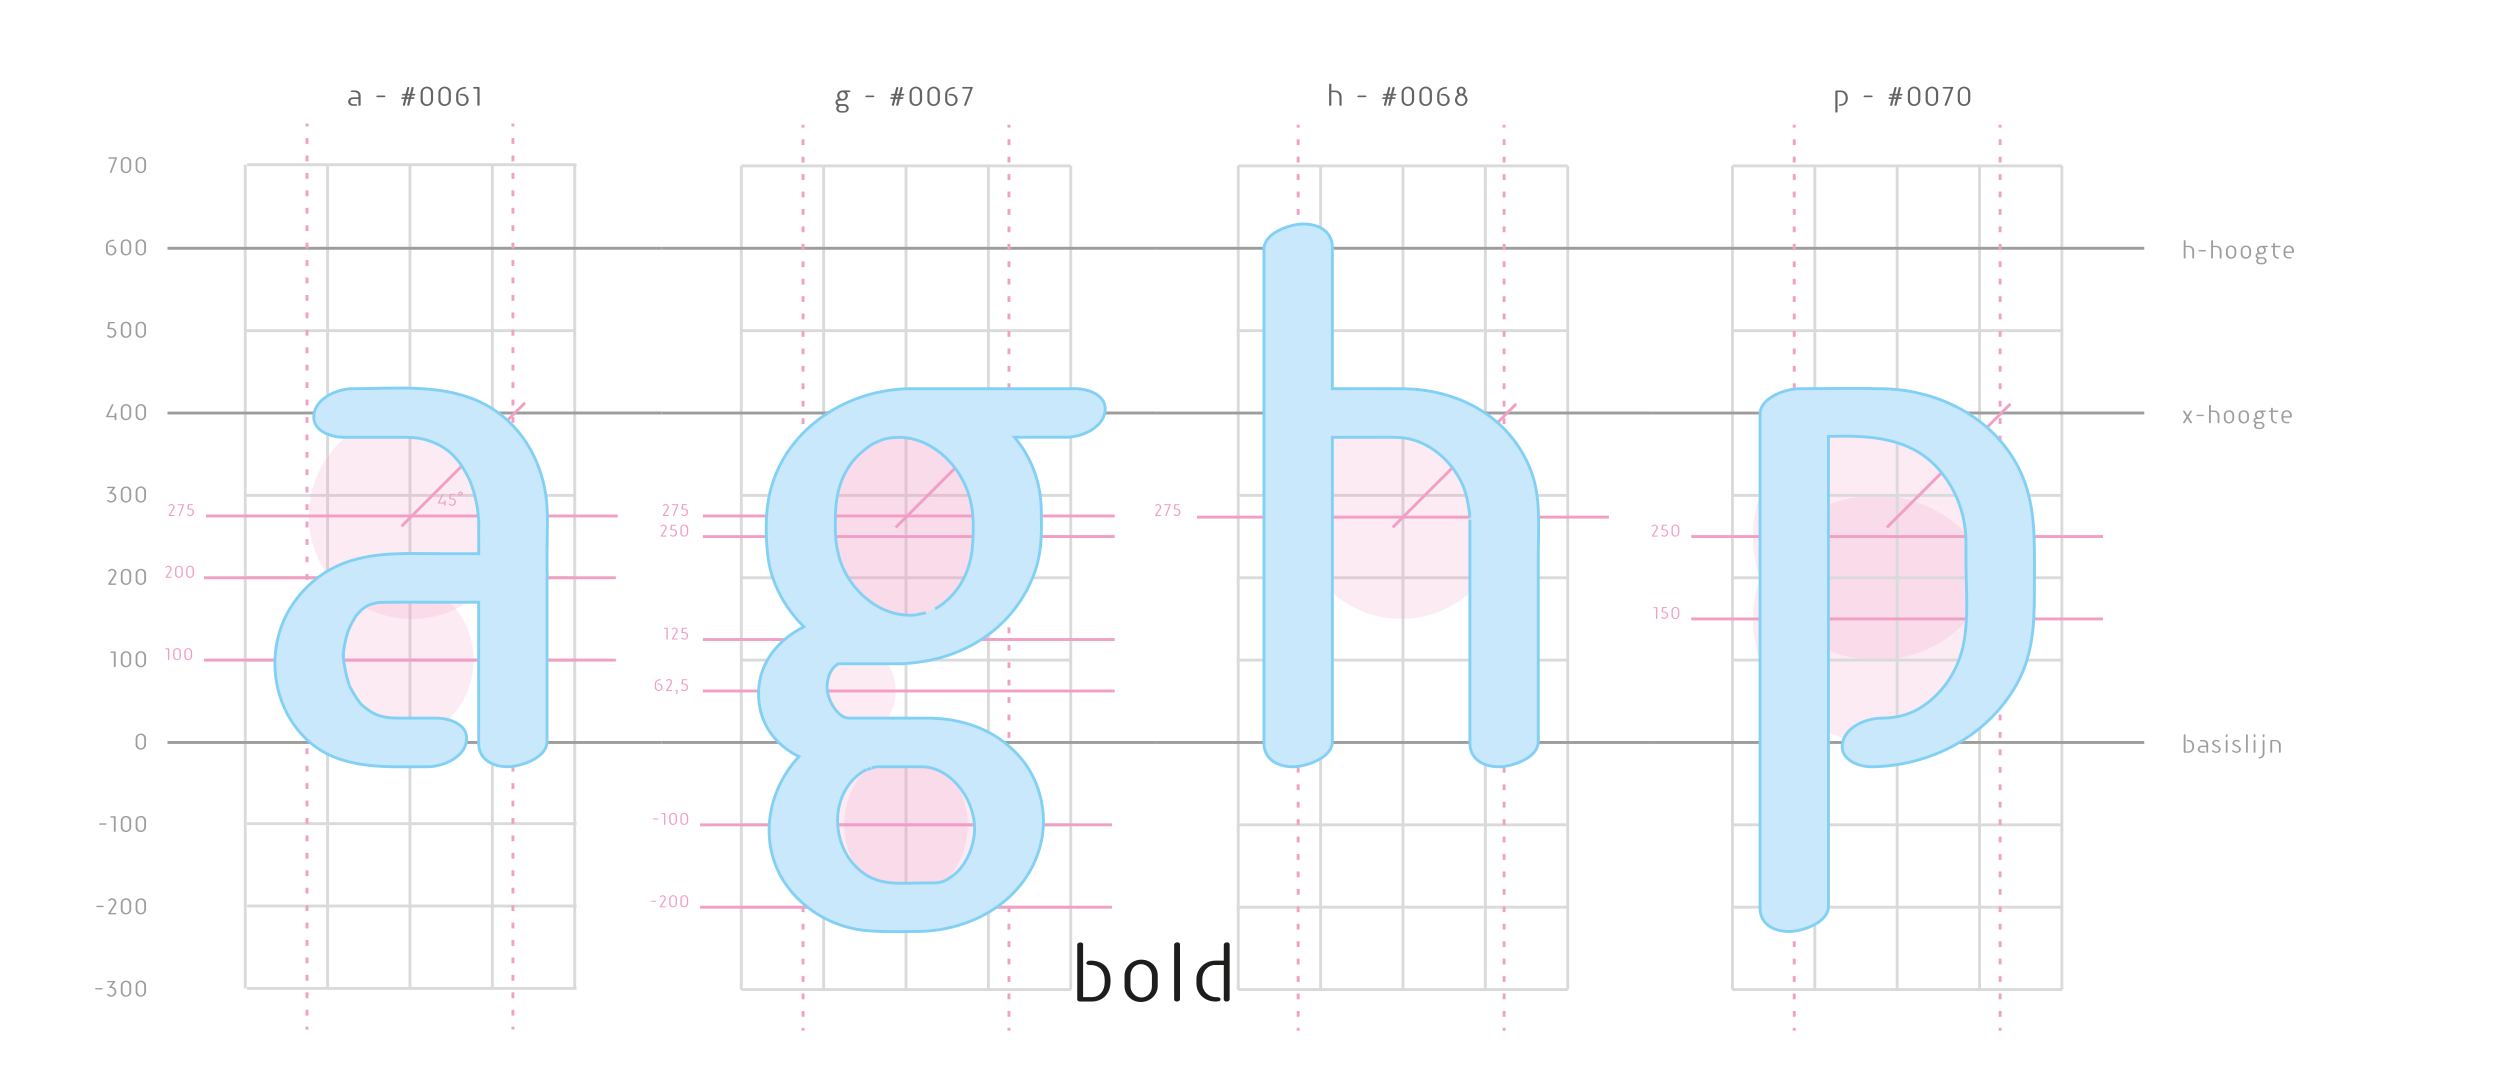 <?xml version="1.0" encoding="UTF-8"?>
<svg xmlns="http://www.w3.org/2000/svg" width="303.52mm" height="130mm" viewBox="0 0 860.39 368.5">
  <g isolation="isolate">
    <g id="bg">
      <line x1="84.4" y1="56.69" x2="84.4" y2="340.16" fill="none" stroke="#dadada" stroke-miterlimit="10"/>
      <line x1="197.79" y1="340.16" x2="197.79" y2="56.69" fill="none" stroke="#dadada" stroke-miterlimit="10"/>
      <line x1="112.75" y1="56.69" x2="112.75" y2="340.16" fill="none" stroke="#dadada" stroke-miterlimit="10"/>
      <line x1="141.09" y1="56.69" x2="141.09" y2="340.16" fill="none" stroke="#dadada" stroke-miterlimit="10"/>
      <line x1="169.44" y1="56.69" x2="169.44" y2="340.16" fill="none" stroke="#dadada" stroke-miterlimit="10"/>
      <line x1="84.4" y1="170.48" x2="197.79" y2="170.48" fill="none" stroke="#dadada" stroke-miterlimit="10"/>
      <line x1="85.04" y1="198.83" x2="198.43" y2="198.83" fill="none" stroke="#dadada" stroke-miterlimit="10"/>
      <line x1="85.04" y1="227.17" x2="198.43" y2="227.17" fill="none" stroke="#dadada" stroke-miterlimit="10"/>
      <line x1="57.65" y1="85.44" x2="227.72" y2="85.44" fill="none" stroke="#9d9d9c" stroke-miterlimit="10"/>
      <line x1="84.4" y1="113.79" x2="197.79" y2="113.79" fill="none" stroke="#dadada" stroke-miterlimit="10"/>
      <line x1="85.04" y1="283.46" x2="198.42" y2="283.46" fill="none" stroke="#dadada" stroke-miterlimit="10"/>
      <line x1="85.04" y1="311.81" x2="198.43" y2="311.81" fill="none" stroke="#dadada" stroke-miterlimit="10"/>
      <line x1="85.04" y1="56.69" x2="198.42" y2="56.69" fill="none" stroke="#dadada" stroke-miterlimit="10"/>
      <line x1="85.04" y1="340.16" x2="198.42" y2="340.16" fill="none" stroke="#dadada" stroke-miterlimit="10"/>
      <line x1="57.65" y1="142.14" x2="227.72" y2="142.13" fill="none" stroke="#9d9d9c" stroke-miterlimit="10"/>
      <line x1="57.65" y1="255.52" x2="227.72" y2="255.52" fill="none" stroke="#9d9d9c" stroke-miterlimit="10"/>
      <line x1="70.23" y1="198.83" x2="211.96" y2="198.83" fill="none" mix-blend-mode="multiply" stroke="#f29fc5" stroke-miterlimit="10"/>
      <line x1="70.87" y1="177.57" x2="212.6" y2="177.57" fill="none" mix-blend-mode="multiply" stroke="#f29fc5" stroke-miterlimit="10"/>
      <line x1="138.19" y1="181.11" x2="180.71" y2="138.59" fill="none" mix-blend-mode="multiply" stroke="#f29fc5" stroke-miterlimit="10"/>
      <line x1="255.12" y1="57.09" x2="255.12" y2="340.56" fill="none" stroke="#dadada" stroke-miterlimit="10"/>
      <line x1="368.5" y1="340.56" x2="368.5" y2="57.09" fill="none" stroke="#dadada" stroke-miterlimit="10"/>
      <line x1="283.46" y1="57.09" x2="283.46" y2="340.56" fill="none" stroke="#dadada" stroke-miterlimit="10"/>
      <line x1="311.81" y1="57.09" x2="311.81" y2="340.56" fill="none" stroke="#dadada" stroke-miterlimit="10"/>
      <line x1="340.16" y1="57.09" x2="340.16" y2="340.56" fill="none" stroke="#dadada" stroke-miterlimit="10"/>
      <line x1="255.12" y1="170.48" x2="368.5" y2="170.48" fill="none" stroke="#dadada" stroke-miterlimit="10"/>
      <line x1="255.12" y1="198.83" x2="368.5" y2="198.83" fill="none" stroke="#dadada" stroke-miterlimit="10"/>
      <line x1="255.12" y1="227.17" x2="368.5" y2="227.17" fill="none" stroke="#dadada" stroke-miterlimit="10"/>
      <line x1="227.72" y1="85.44" x2="397.8" y2="85.44" fill="none" stroke="#9d9d9c" stroke-miterlimit="10"/>
      <line x1="255.12" y1="113.79" x2="368.5" y2="113.79" fill="none" stroke="#dadada" stroke-miterlimit="10"/>
      <line x1="255.12" y1="283.87" x2="368.5" y2="283.86" fill="none" stroke="#dadada" stroke-miterlimit="10"/>
      <line x1="255.12" y1="312.21" x2="368.5" y2="312.21" fill="none" stroke="#dadada" stroke-miterlimit="10"/>
      <line x1="255.12" y1="57.09" x2="368.5" y2="57.09" fill="none" stroke="#dadada" stroke-miterlimit="10"/>
      <line x1="255.12" y1="340.56" x2="368.5" y2="340.56" fill="none" stroke="#dadada" stroke-miterlimit="10"/>
      <line x1="227.72" y1="142.14" x2="397.8" y2="142.13" fill="none" stroke="#9d9d9c" stroke-miterlimit="10"/>
      <line x1="227.72" y1="255.52" x2="397.8" y2="255.52" fill="none" stroke="#9d9d9c" stroke-miterlimit="10"/>
      <line x1="241.9" y1="184.66" x2="383.63" y2="184.65" fill="none" mix-blend-mode="multiply" stroke="#f29fc5" stroke-miterlimit="10"/>
      <line x1="241.9" y1="177.57" x2="383.63" y2="177.57" fill="none" mix-blend-mode="multiply" stroke="#f29fc5" stroke-miterlimit="10"/>
      <line x1="308.27" y1="181.51" x2="350.79" y2="138.99" fill="none" mix-blend-mode="multiply" stroke="#f29fc5" stroke-miterlimit="10"/>
      <line x1="426.15" y1="57.09" x2="426.15" y2="340.56" fill="none" stroke="#dadada" stroke-miterlimit="10"/>
      <line x1="539.54" y1="340.56" x2="539.54" y2="57.09" fill="none" stroke="#dadada" stroke-miterlimit="10"/>
      <line x1="454.5" y1="57.09" x2="454.5" y2="340.56" fill="none" stroke="#dadada" stroke-miterlimit="10"/>
      <line x1="482.84" y1="57.09" x2="482.84" y2="340.56" fill="none" stroke="#dadada" stroke-miterlimit="10"/>
      <line x1="511.19" y1="57.09" x2="511.19" y2="340.56" fill="none" stroke="#dadada" stroke-miterlimit="10"/>
      <line x1="426.15" y1="170.48" x2="539.54" y2="170.48" fill="none" stroke="#dadada" stroke-miterlimit="10"/>
      <line x1="426.15" y1="198.83" x2="539.54" y2="198.83" fill="none" stroke="#dadada" stroke-miterlimit="10"/>
      <line x1="426.15" y1="227.17" x2="539.54" y2="227.17" fill="none" stroke="#dadada" stroke-miterlimit="10"/>
      <line x1="397.8" y1="85.44" x2="567.88" y2="85.44" fill="none" stroke="#9d9d9c" stroke-miterlimit="10"/>
      <line x1="426.15" y1="113.79" x2="539.53" y2="113.79" fill="none" stroke="#dadada" stroke-miterlimit="10"/>
      <line x1="426.15" y1="283.87" x2="539.53" y2="283.86" fill="none" stroke="#dadada" stroke-miterlimit="10"/>
      <line x1="426.15" y1="312.21" x2="539.54" y2="312.21" fill="none" stroke="#dadada" stroke-miterlimit="10"/>
      <line x1="426.15" y1="57.09" x2="539.53" y2="57.09" fill="none" stroke="#dadada" stroke-miterlimit="10"/>
      <line x1="426.15" y1="340.56" x2="539.53" y2="340.56" fill="none" stroke="#dadada" stroke-miterlimit="10"/>
      <line x1="397.8" y1="142.14" x2="567.88" y2="142.13" fill="none" stroke="#9d9d9c" stroke-miterlimit="10"/>
      <line x1="397.8" y1="255.52" x2="567.88" y2="255.52" fill="none" stroke="#9d9d9c" stroke-miterlimit="10"/>
      <line x1="411.98" y1="177.97" x2="553.71" y2="177.97" fill="none" mix-blend-mode="multiply" stroke="#f29fc5" stroke-miterlimit="10"/>
      <line x1="479.3" y1="181.51" x2="521.82" y2="138.99" fill="none" mix-blend-mode="multiply" stroke="#f29fc5" stroke-miterlimit="10"/>
      <line x1="70.23" y1="227.17" x2="211.96" y2="227.17" fill="none" mix-blend-mode="multiply" stroke="#f29fc5" stroke-miterlimit="10"/>
      <line x1="241.9" y1="220.09" x2="383.63" y2="220.09" fill="none" mix-blend-mode="multiply" stroke="#f29fc5" stroke-miterlimit="10"/>
      <line x1="240.94" y1="312.21" x2="382.68" y2="312.21" fill="none" mix-blend-mode="multiply" stroke="#f29fc5" stroke-miterlimit="10"/>
      <line x1="240.94" y1="283.87" x2="382.68" y2="283.86" fill="none" mix-blend-mode="multiply" stroke="#f29fc5" stroke-miterlimit="10"/>
      <line x1="241.9" y1="237.8" x2="383.63" y2="237.8" fill="none" mix-blend-mode="multiply" stroke="#f29fc5" stroke-miterlimit="10"/>
      <circle cx="645.83" cy="184.65" r="42.52" fill="#f29fc5" mix-blend-mode="multiply" opacity=".2"/>
      <circle cx="645.83" cy="213" r="42.52" fill="#f29fc5" mix-blend-mode="multiply" opacity=".2"/>
    </g>
    <g id="lijnen">
      <g mix-blend-mode="multiply">
        <g>
          <line x1="176.53" y1="42.52" x2="176.53" y2="43.52" fill="none" stroke="#f29fc5" stroke-miterlimit="10"/>
          <line x1="176.53" y1="47.52" x2="176.53" y2="351.33" fill="none" stroke="#f29fc5" stroke-dasharray="2 4" stroke-miterlimit="10"/>
          <line x1="176.53" y1="353.33" x2="176.53" y2="354.33" fill="none" stroke="#f29fc5" stroke-miterlimit="10"/>
        </g>
      </g>
      <g mix-blend-mode="multiply">
        <g>
          <line x1="105.66" y1="42.52" x2="105.66" y2="43.52" fill="none" stroke="#f29fc5" stroke-miterlimit="10"/>
          <line x1="105.66" y1="47.52" x2="105.66" y2="351.33" fill="none" stroke="#f29fc5" stroke-dasharray="2 4" stroke-miterlimit="10"/>
          <line x1="105.66" y1="353.33" x2="105.66" y2="354.33" fill="none" stroke="#f29fc5" stroke-miterlimit="10"/>
        </g>
      </g>
      <circle cx="141.73" cy="177.57" r="35.43" fill="#f29fc5" mix-blend-mode="multiply" opacity=".2"/>
      <circle cx="134.65" cy="227.17" r="28.35" fill="#f29fc5" mix-blend-mode="multiply" opacity=".2"/>
      <circle cx="311.17" cy="177.57" r="35.43" fill="#f29fc5" mix-blend-mode="multiply" opacity=".2"/>
      <circle cx="311.17" cy="184.65" r="35.43" fill="#f29fc5" mix-blend-mode="multiply" opacity=".2"/>
      <circle cx="290.55" cy="237.8" r="17.72" fill="#f29fc5" mix-blend-mode="multiply" opacity=".2"/>
      <circle cx="304.72" cy="283.87" r="28.35" fill="#f29fc5" mix-blend-mode="multiply" opacity=".2"/>
      <g mix-blend-mode="multiply">
        <g>
          <line x1="276.38" y1="42.92" x2="276.38" y2="43.92" fill="none" stroke="#f29fc5" stroke-miterlimit="10"/>
          <line x1="276.38" y1="47.92" x2="276.38" y2="351.73" fill="none" stroke="#f29fc5" stroke-dasharray="2 4" stroke-miterlimit="10"/>
          <line x1="276.38" y1="353.73" x2="276.38" y2="354.73" fill="none" stroke="#f29fc5" stroke-miterlimit="10"/>
        </g>
      </g>
      <g mix-blend-mode="multiply">
        <g>
          <line x1="347.24" y1="42.92" x2="347.24" y2="43.92" fill="none" stroke="#f29fc5" stroke-miterlimit="10"/>
          <line x1="347.24" y1="47.92" x2="347.24" y2="351.73" fill="none" stroke="#f29fc5" stroke-dasharray="2 4" stroke-miterlimit="10"/>
          <line x1="347.24" y1="353.73" x2="347.24" y2="354.73" fill="none" stroke="#f29fc5" stroke-miterlimit="10"/>
        </g>
      </g>
      <circle cx="318.9" cy="283.87" r="28.35" fill="#f29fc5" mix-blend-mode="multiply" opacity=".2"/>
      <g mix-blend-mode="multiply">
        <g>
          <line x1="446.77" y1="42.92" x2="446.77" y2="43.92" fill="none" stroke="#f29fc5" stroke-miterlimit="10"/>
          <line x1="446.77" y1="47.92" x2="446.77" y2="351.73" fill="none" stroke="#f29fc5" stroke-dasharray="2 4" stroke-miterlimit="10"/>
          <line x1="446.77" y1="353.73" x2="446.77" y2="354.73" fill="none" stroke="#f29fc5" stroke-miterlimit="10"/>
        </g>
      </g>
      <g mix-blend-mode="multiply">
        <g>
          <line x1="517.64" y1="42.92" x2="517.64" y2="43.92" fill="none" stroke="#f29fc5" stroke-miterlimit="10"/>
          <line x1="517.64" y1="47.92" x2="517.64" y2="351.73" fill="none" stroke="#f29fc5" stroke-dasharray="2 4" stroke-miterlimit="10"/>
          <line x1="517.64" y1="353.73" x2="517.64" y2="354.73" fill="none" stroke="#f29fc5" stroke-miterlimit="10"/>
        </g>
      </g>
      <circle cx="482.2" cy="177.57" r="35.43" fill="#f29fc5" mix-blend-mode="multiply" opacity=".2"/>
      <line x1="596.23" y1="57.09" x2="596.23" y2="340.56" fill="none" stroke="#dadada" stroke-miterlimit="10"/>
      <line x1="709.61" y1="340.56" x2="709.61" y2="57.09" fill="none" stroke="#dadada" stroke-miterlimit="10"/>
      <line x1="624.57" y1="57.09" x2="624.57" y2="340.56" fill="none" stroke="#dadada" stroke-miterlimit="10"/>
      <line x1="652.92" y1="57.09" x2="652.92" y2="340.56" fill="none" stroke="#dadada" stroke-miterlimit="10"/>
      <line x1="681.27" y1="57.09" x2="681.27" y2="340.56" fill="none" stroke="#dadada" stroke-miterlimit="10"/>
      <line x1="596.23" y1="170.48" x2="709.61" y2="170.48" fill="none" stroke="#dadada" stroke-miterlimit="10"/>
      <line x1="596.23" y1="198.83" x2="709.61" y2="198.83" fill="none" stroke="#dadada" stroke-miterlimit="10"/>
      <line x1="596.23" y1="227.17" x2="709.61" y2="227.17" fill="none" stroke="#dadada" stroke-miterlimit="10"/>
      <line x1="567.88" y1="85.44" x2="737.96" y2="85.44" fill="none" stroke="#9d9d9c" stroke-miterlimit="10"/>
      <line x1="596.23" y1="113.79" x2="709.61" y2="113.79" fill="none" stroke="#dadada" stroke-miterlimit="10"/>
      <line x1="596.23" y1="283.87" x2="709.61" y2="283.86" fill="none" stroke="#dadada" stroke-miterlimit="10"/>
      <line x1="596.23" y1="312.21" x2="709.61" y2="312.21" fill="none" stroke="#dadada" stroke-miterlimit="10"/>
      <line x1="596.23" y1="57.09" x2="709.61" y2="57.09" fill="none" stroke="#dadada" stroke-miterlimit="10"/>
      <line x1="596.23" y1="340.56" x2="709.61" y2="340.56" fill="none" stroke="#dadada" stroke-miterlimit="10"/>
      <line x1="567.88" y1="142.14" x2="737.96" y2="142.13" fill="none" stroke="#9d9d9c" stroke-miterlimit="10"/>
      <line x1="567.88" y1="255.52" x2="737.96" y2="255.52" fill="none" stroke="#9d9d9c" stroke-miterlimit="10"/>
      <line x1="582.05" y1="213" x2="723.79" y2="213" fill="none" mix-blend-mode="multiply" stroke="#f29fc5" stroke-miterlimit="10"/>
      <line x1="582.05" y1="184.65" x2="723.79" y2="184.65" fill="none" mix-blend-mode="multiply" stroke="#f29fc5" stroke-miterlimit="10"/>
      <line x1="649.38" y1="181.51" x2="691.9" y2="138.99" fill="none" mix-blend-mode="multiply" stroke="#f29fc5" stroke-miterlimit="10"/>
      <g mix-blend-mode="multiply">
        <g>
          <line x1="617.49" y1="42.92" x2="617.49" y2="43.92" fill="none" stroke="#f29fc5" stroke-miterlimit="10"/>
          <line x1="617.49" y1="47.92" x2="617.49" y2="351.73" fill="none" stroke="#f29fc5" stroke-dasharray="2 4" stroke-miterlimit="10"/>
          <line x1="617.49" y1="353.73" x2="617.49" y2="354.73" fill="none" stroke="#f29fc5" stroke-miterlimit="10"/>
        </g>
      </g>
      <g mix-blend-mode="multiply">
        <g>
          <line x1="688.35" y1="42.92" x2="688.35" y2="43.92" fill="none" stroke="#f29fc5" stroke-miterlimit="10"/>
          <line x1="688.35" y1="47.92" x2="688.35" y2="351.73" fill="none" stroke="#f29fc5" stroke-dasharray="2 4" stroke-miterlimit="10"/>
          <line x1="688.35" y1="353.73" x2="688.35" y2="354.73" fill="none" stroke="#f29fc5" stroke-miterlimit="10"/>
        </g>
      </g>
    </g>
    <g id="beeld1">
      <path d="M119.83,142.13h21.26c35.43,0,35.43,35.43,35.43,35.43v77.95" fill="none" stroke="#e6007e" stroke-miterlimit="10"/>
      <path d="M148.75,255.52h-14.15c-28.3,0-28.3-28.3-28.3-28.3,0,0,0-28.3,28.3-28.3h41.93" fill="none" stroke="#e6007e" stroke-miterlimit="10"/>
      <path d="M290.55,255.52c-9.78,0-17.72-7.93-17.72-17.72s7.93-17.72,17.72-17.72" fill="none" stroke="#e6007e" stroke-miterlimit="10"/>
      <path d="M311.17,142.13c-19.57,0-35.43,15.86-35.43,35.43v7.09c0,19.57,15.86,35.43,35.43,35.43s35.43-15.86,35.43-35.43v-7.09c0-19.57-15.86-35.43-35.43-35.43Z" fill="none" stroke="#e6007e" stroke-miterlimit="10"/>
      <path d="M318.9,255.52h-14.17c-15.66,0-28.35,12.69-28.35,28.35s12.69,28.35,28.35,28.35h14.17c15.66,0,28.35-12.69,28.35-28.35s-12.69-28.35-28.35-28.35Z" fill="none" stroke="#e6007e" stroke-miterlimit="10"/>
      <line x1="368.5" y1="142.13" x2="311.81" y2="142.13" fill="none" stroke="#e6007e" stroke-miterlimit="10"/>
      <line x1="290.55" y1="220.09" x2="311.81" y2="220.09" fill="none" stroke="#e6007e" stroke-miterlimit="10"/>
      <line x1="290.55" y1="255.52" x2="311.81" y2="255.52" fill="none" stroke="#e6007e" stroke-miterlimit="10"/>
      <line x1="446.77" y1="85.44" x2="446.77" y2="255.52" fill="none" stroke="#e6007e" stroke-miterlimit="10"/>
      <path d="M517.64,255.52v-77.95c0-19.57-15.86-35.43-35.43-35.43h-35.43v113.39" fill="none" stroke="#e6007e" stroke-miterlimit="10"/>
      <path d="M645.83,255.52c23.48,0,42.52-19.04,42.52-42.52v-28.35c0-23.48-19.04-42.52-42.52-42.52h-28.35v170.08" fill="none" stroke="#e6007e" stroke-miterlimit="10"/>
    </g>
    <g id="tekst1">
      <path d="M50.26,256.26c0,.96-.81,1.74-1.81,1.74s-1.78-.76-1.78-1.7v-2.12c0-.96.82-1.74,1.82-1.74s1.77.76,1.77,1.7v2.12ZM49.63,254.18c0-.69-.53-1.26-1.18-1.26s-1.15.54-1.15,1.22v2.12c0,.69.54,1.26,1.19,1.26s1.14-.54,1.14-1.22v-2.12Z" fill="#9d9d9c"/>
      <g>
        <path d="M39.47,229.61c-.14,0-.29-.08-.29-.22v-4.71h-.94c-.14,0-.29-.09-.29-.23,0-.16.18-.25.33-.25h1.24c.14,0,.29.08.29.22v4.94c0,.16-.19.25-.34.25Z" fill="#9d9d9c"/>
        <path d="M45.16,227.92c0,.96-.81,1.74-1.81,1.74s-1.78-.76-1.78-1.7v-2.12c0-.96.82-1.74,1.82-1.74s1.77.76,1.77,1.7v2.12ZM44.53,225.84c0-.69-.53-1.26-1.18-1.26s-1.15.54-1.15,1.22v2.12c0,.69.54,1.26,1.19,1.26s1.14-.54,1.14-1.22v-2.12Z" fill="#9d9d9c"/>
        <path d="M50.26,227.92c0,.96-.81,1.74-1.81,1.74s-1.78-.76-1.78-1.7v-2.12c0-.96.82-1.74,1.82-1.74s1.77.76,1.77,1.7v2.12ZM49.63,225.84c0-.69-.53-1.26-1.18-1.26s-1.15.54-1.15,1.22v2.12c0,.69.54,1.26,1.19,1.26s1.14-.54,1.14-1.22v-2.12Z" fill="#9d9d9c"/>
      </g>
      <g>
        <path d="M39.77,200.79c.16,0,.29.1.29.22,0,.14-.15.26-.33.26h-2.22c-.16,0-.3-.11-.3-.23,0-.04.01-.07.04-.11l1.36-2.11c.05-.07.1-.16.12-.18.5-.73.7-1.14.7-1.47,0-.51-.45-.94-.96-.94-.31,0-.48.16-.62.3-.15.15-.22.19-.34.19-.16,0-.3-.1-.3-.22,0-.09.09-.18.13-.22.33-.35.74-.53,1.19-.53.84,0,1.53.64,1.53,1.42,0,.29-.1.61-.28.89l-1.76,2.73h1.75Z" fill="#9d9d9c"/>
        <path d="M45.16,199.57c0,.96-.81,1.74-1.81,1.74s-1.78-.76-1.78-1.7v-2.12c0-.96.82-1.74,1.82-1.74s1.77.76,1.77,1.7v2.12ZM44.53,197.49c0-.69-.53-1.26-1.18-1.26s-1.15.54-1.15,1.22v2.12c0,.69.54,1.26,1.19,1.26s1.14-.54,1.14-1.22v-2.12Z" fill="#9d9d9c"/>
        <path d="M50.26,199.57c0,.96-.81,1.74-1.81,1.74s-1.78-.76-1.78-1.7v-2.12c0-.96.82-1.74,1.82-1.74s1.77.76,1.77,1.7v2.12ZM49.63,197.49c0-.69-.53-1.26-1.18-1.26s-1.15.54-1.15,1.22v2.12c0,.69.54,1.26,1.19,1.26s1.14-.54,1.14-1.22v-2.12Z" fill="#9d9d9c"/>
      </g>
      <g>
        <path d="M38.24,172.96c-.49,0-.92-.17-1.25-.48-.11-.11-.15-.15-.15-.22,0-.14.16-.26.35-.26.09,0,.14.02.21.08.38.31.56.4.83.4.68,0,1.2-.55,1.2-1.27s-.54-1.26-1.3-1.26h-.19c-.24,0-.37-.07-.37-.21,0-.05.02-.09.05-.14l1.22-1.63h-1.71c-.17,0-.3-.09-.3-.21,0-.14.16-.26.34-.26h2.22c.17,0,.3.1.3.22,0,.04-.03.09-.06.13l-1.22,1.63c.92.05,1.64.8,1.64,1.74s-.79,1.74-1.81,1.74Z" fill="#9d9d9c"/>
        <path d="M45.16,171.22c0,.96-.81,1.74-1.81,1.74s-1.78-.76-1.78-1.7v-2.12c0-.96.82-1.74,1.82-1.74s1.77.76,1.77,1.7v2.12ZM44.53,169.14c0-.69-.53-1.26-1.18-1.26s-1.15.54-1.15,1.22v2.12c0,.69.54,1.26,1.19,1.26s1.14-.54,1.14-1.22v-2.12Z" fill="#9d9d9c"/>
        <path d="M50.26,171.22c0,.96-.81,1.74-1.81,1.74s-1.78-.76-1.78-1.7v-2.12c0-.96.82-1.74,1.82-1.74s1.77.76,1.77,1.7v2.12ZM49.63,169.14c0-.69-.53-1.26-1.18-1.26s-1.15.54-1.15,1.22v2.12c0,.69.54,1.26,1.19,1.26s1.14-.54,1.14-1.22v-2.12Z" fill="#9d9d9c"/>
      </g>
      <g>
        <path d="M38.47,139.22c.06-.11.16-.16.29-.16.16,0,.31.08.31.22l-1.84,3.83h2.2v-.73c0-.16.19-.26.34-.26.14,0,.29.08.29.22v1.98c0,.16-.19.25-.34.25-.14,0-.29-.08-.29-.22v-.76h-2.67c-.14,0-.29-.09-.29-.23l2-4.14Z" fill="#9d9d9c"/>
        <path d="M45.16,142.88c0,.96-.81,1.74-1.81,1.74s-1.78-.76-1.78-1.7v-2.12c0-.96.82-1.74,1.82-1.74s1.77.76,1.77,1.7v2.12ZM44.53,140.8c0-.69-.53-1.26-1.18-1.26s-1.15.54-1.15,1.22v2.12c0,.69.54,1.26,1.19,1.26s1.14-.54,1.14-1.22v-2.12Z" fill="#9d9d9c"/>
        <path d="M50.26,142.88c0,.96-.81,1.74-1.81,1.74s-1.78-.76-1.78-1.7v-2.12c0-.96.82-1.74,1.82-1.74s1.77.76,1.77,1.7v2.12ZM49.63,140.8c0-.69-.53-1.26-1.18-1.26s-1.15.54-1.15,1.22v2.12c0,.69.54,1.26,1.19,1.26s1.14-.54,1.14-1.22v-2.12Z" fill="#9d9d9c"/>
      </g>
      <g>
        <path d="M751.9,141.4l.95,1.52.94-1.5c.06-.1.19-.14.3-.14.13,0,.29.07.29.22,0,.14-1.05,1.73-1.19,1.96l1.16,1.86s.03.06.03.1c0,.16-.18.26-.33.26-.1,0-.22-.03-.27-.12l-.95-1.52-.94,1.5c-.06.1-.19.14-.3.14-.13,0-.29-.07-.29-.22,0-.14,1.05-1.73,1.19-1.96l-1.16-1.86s-.03-.06-.03-.1c0-.16.18-.26.33-.26.1,0,.22.03.27.12Z" fill="#9d9d9c"/>
        <path d="M755.89,142.99c0-.16.19-.26.34-.26h1.97c.14,0,.3.09.3.23,0,.16-.19.25-.34.25h-1.97c-.14,0-.3-.08-.3-.22Z" fill="#9d9d9c"/>
        <path d="M763.49,145.68c-.16,0-.29-.1-.29-.22v-2.16c0-1-.46-1.55-1.28-1.55h-1.04v3.67c0,.14-.15.26-.33.26-.16,0-.3-.1-.3-.22v-5.89c0-.14.16-.26.34-.26.16,0,.29.11.29.23v1.74h1.18c.98,0,1.77.75,1.77,1.69v2.45c0,.14-.16.26-.34.26Z" fill="#9d9d9c"/>
        <path d="M765.34,142.91c0-.95.81-1.73,1.81-1.73s1.76.75,1.76,1.69v1.13c0,.95-.81,1.73-1.81,1.73s-1.76-.75-1.76-1.69v-1.13ZM765.97,144c0,.67.54,1.25,1.18,1.25s1.13-.54,1.13-1.21v-1.13c0-.68-.52-1.25-1.17-1.25s-1.14.54-1.14,1.21v1.13Z" fill="#9d9d9c"/>
        <path d="M770.43,142.91c0-.95.81-1.73,1.81-1.73s1.76.75,1.76,1.69v1.13c0,.95-.81,1.73-1.81,1.73s-1.76-.75-1.76-1.69v-1.13ZM771.06,144c0,.67.54,1.25,1.18,1.25s1.13-.54,1.13-1.21v-1.13c0-.68-.52-1.25-1.17-1.25s-1.14.54-1.14,1.21v1.13Z" fill="#9d9d9c"/>
        <path d="M779.54,141.28c.16,0,.29.1.29.22,0,.14-.16.26-.34.26h-.79c.25.27.39.61.39.97,0,.81-.7,1.48-1.55,1.48h-.9c-.31,0-.49.16-.49.47,0,.33.18.51.52.52h1.39c.69-.01,1.28.56,1.28,1.22s-.59,1.23-1.32,1.23h-.98c-.71,0-1.28-.53-1.28-1.18,0-.31.14-.62.38-.86-.38-.15-.62-.51-.62-.9,0-.49.37-.88.89-.96-.26-.27-.4-.61-.4-.98,0-.82.7-1.49,1.56-1.49h1.97ZM778.06,147.17c.36,0,.65-.32.65-.72s-.32-.77-.69-.77h-.98c-.34,0-.65.37-.65.76s.33.73.7.73h.97ZM777.53,141.76c-.49,0-.89.44-.89.98s.41.99.92.99.9-.43.9-.97-.42-1-.93-1Z" fill="#9d9d9c"/>
        <path d="M782.2,140.52v.76h1.67c.16,0,.29.1.29.22,0,.14-.16.26-.34.26h-1.62v2.21c0,.69.5,1.28,1.09,1.28.24,0,.38.09.38.23s-.16.25-.34.25c-.98,0-1.76-.75-1.76-1.69v-2.28h-.45c-.16,0-.29-.11-.29-.23,0-.14.16-.25.34-.25h.4v-.73c0-.14.16-.25.34-.25.16,0,.29.1.29.22Z" fill="#9d9d9c"/>
        <path d="M787.44,145.21c.39,0,.58.08.58.25,0,.15-.16.22-.5.22h-.57c-1.04,0-1.78-.7-1.78-1.7v-.85c0-1.17.69-1.95,1.75-1.95s1.82.74,1.82,1.69v.59c0,.14-.15.26-.33.26h-2.61v.23c0,.76.43,1.26,1.09,1.26h.55ZM788.11,143.24v-.22c0-.79-.48-1.37-1.15-1.37s-1.16.55-1.16,1.27v.32h2.31Z" fill="#9d9d9c"/>
      </g>
      <g>
        <path d="M754.49,256.72c0-.95-.6-1.59-1.51-1.59h-.09c-.26,0-.37-.06-.37-.21,0-.17.16-.26.46-.26,1.34,0,2.14.8,2.14,2.15v.08c0,1.31-.81,2.17-2.05,2.17h-1.23c-.17,0-.3-.1-.3-.22v-5.89c0-.14.16-.25.34-.25.17,0,.29.09.29.21v5.68h.94c.82,0,1.38-.66,1.38-1.61v-.26Z" fill="#9d9d9c"/>
        <path d="M759.32,256.63v-.5c0-.6-.46-.99-1.17-.99h-.75c-.17,0-.29-.09-.29-.22,0-.14.15-.25.33-.25h.99c.84,0,1.52.64,1.52,1.44v2.7c0,.14-.16.26-.34.26-.17,0-.29-.1-.29-.22v-1.74h-1.43c-.59,0-.89.23-.89.71s.32.78.87.78h.8c.17,0,.3.09.3.22,0,.14-.16.25-.34.25h-.98c-.7,0-1.28-.54-1.28-1.2s.59-1.24,1.32-1.24h1.63Z" fill="#9d9d9c"/>
        <path d="M762.78,259.11c-.72,0-1.58-.4-1.58-.69,0-.12.15-.25.3-.25.08,0,.15.03.27.11l.02.02c.36.25.61.34.92.34.57,0,.92-.28.92-.76,0-.42-.27-.69-1.58-1.23-.08-.03-.7-.29-.7-.91s.59-1.14,1.35-1.14c.52,0,1.23.25,1.23.49,0,.11-.16.23-.31.23-.1,0-.2-.04-.24-.06-.35-.14-.51-.19-.68-.19-.4,0-.71.25-.71.58,0,.29.21.47.45.59,1.47.63,1.82,1.01,1.82,1.58,0,.78-.65,1.29-1.48,1.29Z" fill="#9d9d9c"/>
        <path d="M766.31,253.67c-.16,0-.3-.1-.3-.22v-.49c0-.14.16-.26.34-.26.16,0,.29.11.29.23v.49c0,.14-.15.25-.33.25ZM766.35,254.67c.14,0,.29.08.29.22v3.93c0,.16-.18.25-.33.25-.14,0-.3-.08-.3-.22v-3.93c0-.16.19-.25.34-.25Z" fill="#9d9d9c"/>
        <path d="M769.73,259.11c-.72,0-1.58-.4-1.58-.69,0-.12.15-.25.3-.25.08,0,.15.03.27.11l.02.02c.36.25.61.34.92.34.57,0,.92-.28.92-.76,0-.42-.27-.69-1.58-1.23-.08-.03-.7-.29-.7-.91s.59-1.14,1.35-1.14c.52,0,1.23.25,1.23.49,0,.11-.16.23-.31.23-.1,0-.2-.04-.24-.06-.35-.14-.51-.19-.68-.19-.4,0-.71.25-.71.58,0,.29.21.47.45.59,1.47.63,1.82,1.01,1.82,1.58,0,.78-.65,1.29-1.48,1.29Z" fill="#9d9d9c"/>
        <path d="M773.3,252.7c.14,0,.29.09.29.23v5.89c0,.16-.18.25-.33.25-.14,0-.3-.08-.3-.22v-5.89c0-.16.19-.26.34-.26Z" fill="#9d9d9c"/>
        <path d="M775.9,253.67c-.16,0-.3-.1-.3-.22v-.49c0-.14.16-.26.34-.26.16,0,.29.11.29.23v.49c0,.14-.15.25-.33.25ZM775.94,254.67c.14,0,.29.08.29.22v3.93c0,.16-.18.25-.33.25-.14,0-.3-.08-.3-.22v-3.93c0-.16.19-.25.34-.25Z" fill="#9d9d9c"/>
        <path d="M777.56,260.55c.73-.05,1.17-.54,1.16-1.34v-4.3c.01-.14.15-.25.33-.25.16,0,.29.1.29.22v4.42c0,.95-.82,1.73-1.81,1.73-.16,0-.29-.11-.29-.23,0-.13.14-.24.32-.25ZM779.01,253.66c-.16,0-.3-.1-.3-.22v-.49c0-.14.16-.26.34-.26.16,0,.29.11.29.23v.49c0,.14-.15.25-.33.25Z" fill="#9d9d9c"/>
        <path d="M781.98,258.8c0,.14-.15.26-.33.26-.17,0-.3-.1-.3-.22v-3.92c0-.14.16-.26.34-.26h1.47c.98,0,1.77.75,1.77,1.69v2.45c0,.14-.17.26-.35.26-.17,0-.28-.09-.28-.22v-2.25c0-.87-.47-1.46-1.18-1.46h-1.14v3.67Z" fill="#9d9d9c"/>
      </g>
      <g>
        <path d="M754.78,88.98c-.16,0-.29-.1-.29-.22v-2.16c0-1-.46-1.55-1.28-1.55h-1.04v3.67c0,.14-.15.26-.33.26-.16,0-.3-.1-.3-.22v-5.89c0-.14.16-.26.34-.26.16,0,.29.11.29.23v1.74h1.18c.98,0,1.77.75,1.77,1.69v2.45c0,.14-.16.26-.34.26Z" fill="#9d9d9c"/>
        <path d="M756.62,86.3c0-.16.19-.26.34-.26h1.97c.14,0,.3.09.3.23,0,.16-.19.25-.34.25h-1.97c-.14,0-.3-.08-.3-.22Z" fill="#9d9d9c"/>
        <path d="M764.22,88.98c-.16,0-.29-.1-.29-.22v-2.16c0-1-.46-1.55-1.28-1.55h-1.04v3.67c0,.14-.15.26-.33.26-.16,0-.3-.1-.3-.22v-5.89c0-.14.16-.26.34-.26.16,0,.29.11.29.23v1.74h1.18c.98,0,1.77.75,1.77,1.69v2.45c0,.14-.16.26-.34.26Z" fill="#9d9d9c"/>
        <path d="M766.07,86.22c0-.95.81-1.73,1.81-1.73s1.76.75,1.76,1.69v1.13c0,.95-.81,1.73-1.81,1.73s-1.76-.75-1.76-1.69v-1.13ZM766.7,87.3c0,.67.54,1.25,1.18,1.25s1.13-.54,1.13-1.21v-1.13c0-.68-.52-1.25-1.17-1.25s-1.14.54-1.14,1.21v1.13Z" fill="#9d9d9c"/>
        <path d="M771.16,86.22c0-.95.81-1.73,1.81-1.73s1.76.75,1.76,1.69v1.13c0,.95-.81,1.73-1.81,1.73s-1.76-.75-1.76-1.69v-1.13ZM771.79,87.3c0,.67.54,1.25,1.18,1.25s1.13-.54,1.13-1.21v-1.13c0-.68-.52-1.25-1.17-1.25s-1.14.54-1.14,1.21v1.13Z" fill="#9d9d9c"/>
        <path d="M780.27,84.59c.16,0,.29.1.29.22,0,.14-.16.26-.34.26h-.79c.25.27.39.61.39.97,0,.81-.7,1.48-1.55,1.48h-.9c-.31,0-.49.16-.49.47,0,.33.18.51.52.52h1.39c.69-.01,1.28.56,1.28,1.22s-.59,1.23-1.32,1.23h-.98c-.71,0-1.28-.53-1.28-1.18,0-.31.14-.62.38-.86-.38-.15-.62-.51-.62-.9,0-.49.37-.88.89-.96-.26-.27-.4-.61-.4-.98,0-.82.7-1.49,1.56-1.49h1.97ZM778.79,90.47c.36,0,.65-.32.65-.72s-.32-.77-.69-.77h-.98c-.34,0-.65.37-.65.76s.33.73.7.73h.97ZM778.26,85.07c-.49,0-.89.44-.89.98s.41.99.92.99.9-.43.9-.97-.42-1-.93-1Z" fill="#9d9d9c"/>
        <path d="M782.93,83.83v.76h1.67c.16,0,.29.1.29.22,0,.14-.16.26-.34.26h-1.62v2.21c0,.69.5,1.28,1.09,1.28.24,0,.38.09.38.23s-.16.25-.34.25c-.98,0-1.76-.75-1.76-1.69v-2.28h-.45c-.16,0-.29-.11-.29-.23,0-.14.16-.25.34-.25h.4v-.73c0-.14.16-.25.34-.25.16,0,.29.1.29.22Z" fill="#9d9d9c"/>
        <path d="M788.17,88.51c.39,0,.58.08.58.25,0,.15-.16.22-.5.22h-.57c-1.04,0-1.78-.7-1.78-1.7v-.85c0-1.17.69-1.95,1.75-1.95s1.82.74,1.82,1.69v.59c0,.14-.15.26-.33.26h-2.61v.23c0,.76.43,1.26,1.09,1.26h.55ZM788.84,86.55v-.22c0-.79-.48-1.37-1.15-1.37s-1.16.55-1.16,1.27v.32h2.31Z" fill="#9d9d9c"/>
      </g>
      <g>
        <path d="M37.01,115.81c-.13-.12-.17-.18-.17-.25,0-.13.16-.26.32-.26.09,0,.17.04.32.15.33.25.55.34.8.34.62,0,1.15-.56,1.15-1.32s-.52-1.21-1.48-1.21h-.53c-.33,0-.45-.05-.45-.2l.25-2.02c.02-.13.15-.23.33-.23h1.73c.17,0,.29.09.29.22,0,.14-.16.25-.34.25h-1.41l-.19,1.5h.48c1.16,0,1.95.68,1.95,1.7s-.79,1.79-1.82,1.79c-.47,0-.88-.15-1.23-.46Z" fill="#9d9d9c"/>
        <path d="M45.16,114.53c0,.96-.81,1.74-1.81,1.74s-1.78-.76-1.78-1.7v-2.12c0-.96.82-1.74,1.82-1.74s1.77.76,1.77,1.7v2.12ZM44.53,112.45c0-.69-.53-1.26-1.18-1.26s-1.15.54-1.15,1.22v2.12c0,.69.54,1.26,1.19,1.26s1.14-.54,1.14-1.22v-2.12Z" fill="#9d9d9c"/>
        <path d="M50.26,114.53c0,.96-.81,1.74-1.81,1.74s-1.78-.76-1.78-1.7v-2.12c0-.96.82-1.74,1.82-1.74s1.77.76,1.77,1.7v2.12ZM49.63,112.45c0-.69-.53-1.26-1.18-1.26s-1.15.54-1.15,1.22v2.12c0,.69.54,1.26,1.19,1.26s1.14-.54,1.14-1.22v-2.12Z" fill="#9d9d9c"/>
      </g>
      <g>
        <path d="M38.18,84.92h-.27c-.31,0-.45-.07-.45-.22,0-.14.16-.26.34-.26h.49c.99,0,1.77.77,1.77,1.73s-.8,1.76-1.8,1.76-1.79-.75-1.79-1.7v-1.53c0-1.3,1.05-2.23,2.5-2.23.23,0,.35.07.35.21,0,.15-.15.27-.33.27-1.16,0-1.89.66-1.89,1.71v1.53c0,.69.54,1.26,1.19,1.26s1.14-.57,1.14-1.3-.51-1.23-1.25-1.23Z" fill="#9d9d9c"/>
        <path d="M45.16,86.18c0,.96-.81,1.74-1.81,1.74s-1.78-.76-1.78-1.7v-2.12c0-.96.82-1.74,1.82-1.74s1.77.76,1.77,1.7v2.12ZM44.53,84.11c0-.69-.53-1.26-1.18-1.26s-1.15.54-1.15,1.22v2.12c0,.69.54,1.26,1.19,1.26s1.14-.54,1.14-1.22v-2.12Z" fill="#9d9d9c"/>
        <path d="M50.26,86.18c0,.96-.81,1.74-1.81,1.74s-1.78-.76-1.78-1.7v-2.12c0-.96.82-1.74,1.82-1.74s1.77.76,1.77,1.7v2.12ZM49.63,84.11c0-.69-.53-1.26-1.18-1.26s-1.15.54-1.15,1.22v2.12c0,.69.54,1.26,1.19,1.26s1.14-.54,1.14-1.22v-2.12Z" fill="#9d9d9c"/>
      </g>
      <g>
        <path d="M33.1,311.96c0-.16.19-.26.34-.26h1.97c.14,0,.3.09.3.23,0,.16-.19.25-.34.25h-1.97c-.14,0-.3-.08-.3-.22Z" fill="#9d9d9c"/>
        <path d="M39.77,314.18c.16,0,.29.1.29.22,0,.14-.15.26-.33.26h-2.22c-.16,0-.3-.11-.3-.23,0-.04.01-.07.04-.11l1.36-2.11c.05-.07.1-.16.12-.18.5-.73.7-1.14.7-1.47,0-.51-.45-.94-.96-.94-.31,0-.48.16-.62.3-.15.15-.22.19-.34.19-.16,0-.3-.1-.3-.22,0-.09.09-.18.13-.22.33-.35.74-.53,1.19-.53.84,0,1.53.64,1.53,1.42,0,.29-.1.61-.28.89l-1.76,2.73h1.75Z" fill="#9d9d9c"/>
        <path d="M45.16,312.96c0,.96-.81,1.74-1.81,1.74s-1.78-.76-1.78-1.7v-2.12c0-.96.82-1.74,1.82-1.74s1.77.76,1.77,1.7v2.12ZM44.53,310.88c0-.69-.53-1.26-1.18-1.26s-1.15.54-1.15,1.22v2.12c0,.69.54,1.26,1.19,1.26s1.14-.54,1.14-1.22v-2.12Z" fill="#9d9d9c"/>
        <path d="M50.26,312.96c0,.96-.81,1.74-1.81,1.74s-1.78-.76-1.78-1.7v-2.12c0-.96.82-1.74,1.82-1.74s1.77.76,1.77,1.7v2.12ZM49.63,310.88c0-.69-.53-1.26-1.18-1.26s-1.15.54-1.15,1.22v2.12c0,.69.54,1.26,1.19,1.26s1.14-.54,1.14-1.22v-2.12Z" fill="#9d9d9c"/>
      </g>
      <g>
        <path d="M34.08,283.61c0-.16.19-.26.34-.26h1.97c.14,0,.3.09.3.23,0,.16-.19.25-.34.25h-1.97c-.14,0-.3-.08-.3-.22Z" fill="#9d9d9c"/>
        <path d="M39.47,286.3c-.14,0-.29-.08-.29-.22v-4.71h-.94c-.14,0-.29-.09-.29-.23,0-.16.18-.25.33-.25h1.24c.14,0,.29.08.29.22v4.94c0,.16-.19.25-.34.25Z" fill="#9d9d9c"/>
        <path d="M45.16,284.61c0,.96-.81,1.74-1.81,1.74s-1.78-.76-1.78-1.7v-2.12c0-.96.82-1.74,1.82-1.74s1.77.76,1.77,1.7v2.12ZM44.53,282.53c0-.69-.53-1.26-1.18-1.26s-1.15.54-1.15,1.22v2.12c0,.69.54,1.26,1.19,1.26s1.14-.54,1.14-1.22v-2.12Z" fill="#9d9d9c"/>
        <path d="M50.26,284.61c0,.96-.81,1.74-1.81,1.74s-1.78-.76-1.78-1.7v-2.12c0-.96.82-1.74,1.82-1.74s1.77.76,1.77,1.7v2.12ZM49.63,282.53c0-.69-.53-1.26-1.18-1.26s-1.15.54-1.15,1.22v2.12c0,.69.54,1.26,1.19,1.26s1.14-.54,1.14-1.22v-2.12Z" fill="#9d9d9c"/>
      </g>
      <g>
        <path d="M38.43,59.27c-.05.14-.1.26-.31.26-.11,0-.35-.05-.35-.14l1.81-4.79h-2.07c-.14,0-.29-.09-.29-.23,0-.16.18-.25.33-.25h2.47c.07,0,.28.04.28.18l-1.87,4.97Z" fill="#9d9d9c"/>
        <path d="M45.16,57.84c0,.96-.81,1.74-1.81,1.74s-1.78-.76-1.78-1.7v-2.12c0-.96.82-1.74,1.82-1.74s1.77.76,1.77,1.7v2.12ZM44.53,55.76c0-.69-.53-1.26-1.18-1.26s-1.15.54-1.15,1.22v2.12c0,.69.54,1.26,1.19,1.26s1.14-.54,1.14-1.22v-2.12Z" fill="#9d9d9c"/>
        <path d="M50.26,57.84c0,.96-.81,1.74-1.81,1.74s-1.78-.76-1.78-1.7v-2.12c0-.96.82-1.74,1.82-1.74s1.77.76,1.77,1.7v2.12ZM49.63,55.76c0-.69-.53-1.26-1.18-1.26s-1.15.54-1.15,1.22v2.12c0,.69.54,1.26,1.19,1.26s1.14-.54,1.14-1.22v-2.12Z" fill="#9d9d9c"/>
      </g>
      <g>
        <path d="M32.72,340.3c0-.16.19-.26.34-.26h1.97c.14,0,.3.09.3.23,0,.16-.19.25-.34.25h-1.97c-.14,0-.3-.08-.3-.22Z" fill="#9d9d9c"/>
        <path d="M38.24,343.04c-.49,0-.92-.17-1.25-.48-.11-.11-.15-.15-.15-.22,0-.14.16-.26.35-.26.09,0,.14.02.21.08.38.31.56.4.83.4.68,0,1.2-.55,1.2-1.27s-.54-1.26-1.3-1.26h-.19c-.24,0-.37-.07-.37-.21,0-.05.02-.09.05-.14l1.22-1.63h-1.71c-.17,0-.3-.09-.3-.21,0-.14.16-.26.34-.26h2.22c.17,0,.3.1.3.22,0,.04-.03.09-.06.13l-1.22,1.63c.92.05,1.64.8,1.64,1.74s-.79,1.74-1.81,1.74Z" fill="#9d9d9c"/>
        <path d="M45.16,341.3c0,.96-.81,1.74-1.81,1.74s-1.78-.76-1.78-1.7v-2.12c0-.96.82-1.74,1.82-1.74s1.77.76,1.77,1.7v2.12ZM44.53,339.22c0-.69-.53-1.26-1.18-1.26s-1.15.54-1.15,1.22v2.12c0,.69.54,1.26,1.19,1.26s1.14-.54,1.14-1.22v-2.12Z" fill="#9d9d9c"/>
        <path d="M50.26,341.3c0,.96-.81,1.74-1.81,1.74s-1.78-.76-1.78-1.7v-2.12c0-.96.82-1.74,1.82-1.74s1.77.76,1.77,1.7v2.12ZM49.63,339.22c0-.69-.53-1.26-1.18-1.26s-1.15.54-1.15,1.22v2.12c0,.69.54,1.26,1.19,1.26s1.14-.54,1.14-1.22v-2.12Z" fill="#9d9d9c"/>
      </g>
      <g>
        <path d="M152.18,170.01c.04-.08.12-.12.22-.12.12,0,.23.06.23.17l-1.38,2.88h1.65v-.55c0-.12.14-.2.26-.2.1,0,.22.06.22.17v1.49c0,.12-.14.19-.25.19-.11,0-.22-.06-.22-.17v-.57h-2c-.11,0-.22-.07-.22-.17l1.5-3.11Z" fill="#f29fc5"/>
        <path d="M154.63,173.72c-.1-.09-.13-.14-.13-.19,0-.1.12-.19.24-.19.07,0,.13.03.24.11.25.19.41.25.6.25.46,0,.86-.42.86-.99s-.39-.91-1.11-.91h-.4c-.25,0-.34-.04-.34-.15l.19-1.52c.01-.1.11-.17.25-.17h1.3c.13,0,.22.07.22.17,0,.11-.12.19-.26.19h-1.06l-.14,1.13h.36c.87,0,1.46.51,1.46,1.28s-.59,1.34-1.37,1.34c-.35,0-.66-.11-.92-.34Z" fill="#f29fc5"/>
        <path d="M158.45,170.61c-.41,0-.77-.31-.77-.72s.38-.75.8-.75.78.31.78.71c0,.43-.38.76-.81.76ZM158.45,169.5c-.17,0-.3.18-.3.36,0,.2.14.4.33.4s.31-.18.31-.37c0-.2-.14-.39-.34-.39Z" fill="#f29fc5"/>
      </g>
      <g>
        <path d="M59.91,177.21c.12,0,.22.08.22.17,0,.11-.11.2-.25.2h-1.67c-.12,0-.23-.08-.23-.17,0-.03,0-.05.03-.08l1.02-1.58c.04-.05.07-.12.09-.13.38-.55.53-.86.53-1.1,0-.38-.34-.71-.72-.71-.23,0-.36.12-.47.23-.11.11-.17.14-.26.14-.12,0-.23-.08-.23-.17,0-.07.07-.13.1-.17.25-.26.56-.4.89-.4.63,0,1.15.48,1.15,1.07,0,.22-.08.46-.21.67l-1.32,2.05h1.31Z" fill="#f29fc5"/>
        <path d="M61.98,177.37c-.04.11-.08.2-.23.2-.08,0-.26-.04-.26-.1l1.36-3.6h-1.55c-.1,0-.22-.07-.22-.17,0-.12.14-.19.25-.19h1.85c.05,0,.21.03.21.14l-1.4,3.73Z" fill="#f29fc5"/>
        <path d="M64.47,177.26c-.1-.09-.13-.13-.13-.19,0-.1.12-.2.24-.2.07,0,.13.03.24.11.25.19.41.26.6.26.47,0,.86-.42.86-.99s-.39-.91-1.11-.91h-.4c-.25,0-.34-.04-.34-.15l.19-1.52c.02-.1.11-.17.25-.17h1.3c.13,0,.22.07.22.17,0,.11-.12.19-.25.19h-1.06l-.14,1.13h.36c.87,0,1.46.51,1.46,1.28s-.59,1.34-1.37,1.34c-.35,0-.66-.11-.92-.35Z" fill="#f29fc5"/>
      </g>
      <g>
        <path d="M58.89,198.47c.12,0,.22.08.22.17,0,.11-.11.2-.25.2h-1.67c-.12,0-.23-.08-.23-.17,0-.03,0-.05.03-.08l1.02-1.58c.04-.05.07-.12.09-.13.38-.55.53-.86.53-1.1,0-.38-.34-.71-.72-.71-.23,0-.36.12-.47.23-.11.11-.17.14-.26.14-.12,0-.23-.08-.23-.17,0-.07.07-.13.1-.17.25-.26.56-.4.89-.4.63,0,1.15.48,1.15,1.07,0,.22-.08.46-.21.67l-1.32,2.05h1.31Z" fill="#f29fc5"/>
        <path d="M62.93,197.56c0,.72-.61,1.31-1.36,1.31s-1.34-.57-1.34-1.28v-1.59c0-.72.62-1.31,1.37-1.31s1.33.57,1.33,1.28v1.59ZM62.46,196c0-.52-.4-.95-.89-.95s-.86.41-.86.92v1.59c0,.52.41.95.89.95s.86-.41.86-.92v-1.59Z" fill="#f29fc5"/>
        <path d="M66.76,197.56c0,.72-.61,1.31-1.36,1.31s-1.34-.57-1.34-1.28v-1.59c0-.72.62-1.31,1.37-1.31s1.33.57,1.33,1.28v1.59ZM66.28,196c0-.52-.4-.95-.89-.95s-.86.41-.86.92v1.59c0,.52.41.95.89.95s.86-.41.86-.92v-1.59Z" fill="#f29fc5"/>
      </g>
      <g>
        <path d="M229.99,177.21c.12,0,.22.08.22.17,0,.1-.11.19-.25.19h-1.67c-.12,0-.23-.08-.23-.17,0-.03,0-.05.03-.08l1.02-1.58c.04-.05.07-.12.09-.13.38-.55.53-.86.53-1.1,0-.38-.34-.71-.72-.71-.23,0-.36.12-.47.23-.11.11-.17.14-.25.14-.12,0-.23-.08-.23-.17,0-.07.07-.14.1-.17.25-.26.56-.4.89-.4.63,0,1.15.48,1.15,1.07,0,.22-.08.46-.21.67l-1.32,2.05h1.31Z" fill="#f29fc5"/>
        <path d="M232.06,177.37c-.04.11-.08.2-.23.2-.08,0-.26-.04-.26-.11l1.36-3.6h-1.55c-.1,0-.22-.07-.22-.17,0-.12.14-.19.25-.19h1.85c.05,0,.21.03.21.13l-1.4,3.73Z" fill="#f29fc5"/>
        <path d="M234.55,177.26c-.1-.09-.13-.14-.13-.19,0-.1.12-.19.24-.19.07,0,.13.03.24.11.25.19.41.25.6.25.47,0,.86-.42.86-.99s-.39-.91-1.11-.91h-.4c-.25,0-.34-.04-.34-.15l.19-1.52c.02-.1.11-.17.25-.17h1.3c.13,0,.22.07.22.17,0,.11-.12.19-.25.19h-1.06l-.14,1.13h.36c.87,0,1.46.51,1.46,1.28s-.59,1.34-1.37,1.34c-.35,0-.66-.11-.92-.34Z" fill="#f29fc5"/>
      </g>
      <g>
        <path d="M229.24,184.3c.12,0,.22.08.22.17,0,.1-.11.19-.25.19h-1.67c-.12,0-.22-.08-.22-.17,0-.03,0-.05.03-.08l1.02-1.58c.04-.05.08-.12.09-.13.38-.55.53-.86.53-1.1,0-.38-.34-.71-.72-.71-.23,0-.36.12-.46.23-.11.11-.17.14-.26.14-.12,0-.22-.08-.22-.17,0-.07.07-.14.1-.17.25-.26.56-.4.89-.4.63,0,1.15.48,1.15,1.07,0,.22-.08.46-.21.67l-1.32,2.05h1.31Z" fill="#f29fc5"/>
        <path d="M230.72,184.35c-.1-.09-.13-.14-.13-.19,0-.1.12-.19.24-.19.07,0,.13.03.24.11.25.19.41.25.6.25.47,0,.86-.42.86-.99s-.39-.91-1.11-.91h-.4c-.25,0-.34-.04-.34-.15l.19-1.52c.02-.1.11-.17.25-.17h1.3c.13,0,.22.07.22.17,0,.11-.12.19-.25.19h-1.06l-.14,1.13h.36c.87,0,1.46.51,1.46,1.28s-.59,1.34-1.37,1.34c-.35,0-.66-.11-.92-.34Z" fill="#f29fc5"/>
        <path d="M236.84,183.38c0,.72-.61,1.31-1.36,1.31s-1.34-.57-1.34-1.28v-1.59c0-.72.62-1.31,1.37-1.31s1.33.57,1.33,1.28v1.59ZM236.36,181.82c0-.52-.4-.95-.89-.95s-.86.41-.86.92v1.59c0,.52.41.95.89.95s.86-.41.86-.92v-1.59Z" fill="#f29fc5"/>
      </g>
      <g>
        <path d="M229.57,220.09c-.1,0-.22-.06-.22-.17v-3.54h-.71c-.11,0-.22-.07-.22-.17,0-.12.13-.19.25-.19h.93c.1,0,.22.06.22.17v3.71c0,.12-.14.19-.26.19Z" fill="#f29fc5"/>
        <path d="M233.07,219.73c.12,0,.22.08.22.17,0,.11-.11.2-.25.2h-1.67c-.12,0-.23-.08-.23-.17,0-.03,0-.05.03-.08l1.02-1.58c.04-.05.07-.12.09-.13.38-.55.53-.86.53-1.1,0-.38-.34-.71-.72-.71-.23,0-.36.12-.47.23-.11.11-.17.14-.25.14-.12,0-.23-.08-.23-.17,0-.07.07-.13.1-.17.25-.26.56-.4.89-.4.63,0,1.15.48,1.15,1.07,0,.22-.08.46-.21.67l-1.32,2.05h1.31Z" fill="#f29fc5"/>
        <path d="M234.54,219.78c-.1-.09-.13-.13-.13-.19,0-.1.12-.2.24-.2.07,0,.13.03.24.11.25.19.41.26.6.26.47,0,.86-.42.86-.99s-.39-.91-1.11-.91h-.4c-.25,0-.34-.04-.34-.15l.19-1.52c.02-.1.11-.17.25-.17h1.3c.13,0,.22.07.22.17,0,.11-.12.19-.25.19h-1.06l-.14,1.13h.36c.87,0,1.46.51,1.46,1.28s-.59,1.34-1.37,1.34c-.35,0-.66-.11-.92-.35Z" fill="#f29fc5"/>
      </g>
      <g>
        <path d="M226.63,235.58h-.2c-.23,0-.34-.05-.34-.17,0-.11.12-.2.25-.2h.37c.74,0,1.33.58,1.33,1.3s-.6,1.32-1.35,1.32-1.34-.56-1.34-1.28v-1.15c0-.98.79-1.67,1.88-1.67.17,0,.26.05.26.16,0,.11-.11.2-.25.2-.87,0-1.42.5-1.42,1.28v1.15c0,.52.41.95.89.95s.86-.43.86-.98-.38-.92-.94-.92Z" fill="#f29fc5"/>
        <path d="M231.1,237.45c.12,0,.22.08.22.17,0,.11-.11.2-.25.2h-1.67c-.12,0-.22-.08-.22-.17,0-.03,0-.05.03-.08l1.02-1.58c.04-.05.08-.12.09-.13.38-.55.53-.86.53-1.1,0-.38-.34-.71-.72-.71-.23,0-.36.12-.46.23-.11.11-.17.14-.26.14-.12,0-.22-.08-.22-.17,0-.07.07-.13.1-.17.25-.26.56-.4.89-.4.63,0,1.15.48,1.15,1.07,0,.22-.08.46-.21.67l-1.32,2.05h1.31Z" fill="#f29fc5"/>
        <path d="M232.84,238.91c-.1,0-.21-.05-.21-.15,0-.02,0-.04.02-.1.1-.28.15-.55.16-.86h-.03c-.13,0-.34,0-.34-.16,0-.13.14-.2.25-.2h.37c.1,0,.22.04.22.16,0,.23-.04,1.31-.45,1.31Z" fill="#f29fc5"/>
        <path d="M234.54,237.5c-.1-.09-.13-.13-.13-.19,0-.1.12-.2.24-.2.07,0,.13.03.24.11.25.19.41.26.6.26.46,0,.86-.42.86-.99s-.39-.91-1.11-.91h-.4c-.25,0-.34-.04-.34-.15l.19-1.52c.01-.1.11-.17.25-.17h1.3c.13,0,.22.07.22.17,0,.11-.12.19-.25.19h-1.06l-.14,1.13h.36c.87,0,1.46.51,1.46,1.28s-.59,1.34-1.37,1.34c-.35,0-.66-.11-.92-.35Z" fill="#f29fc5"/>
      </g>
      <g>
        <path d="M224.7,281.85c0-.12.14-.2.26-.2h1.48c.11,0,.23.07.23.17,0,.12-.14.19-.26.19h-1.48c-.11,0-.23-.06-.23-.17Z" fill="#f29fc5"/>
        <path d="M228.74,283.87c-.11,0-.22-.06-.22-.17v-3.54h-.71c-.1,0-.22-.07-.22-.17,0-.12.14-.19.25-.19h.93c.11,0,.22.06.22.17v3.71c0,.12-.14.19-.25.19Z" fill="#f29fc5"/>
        <path d="M233.01,282.6c0,.72-.61,1.31-1.36,1.31s-1.34-.57-1.34-1.28v-1.59c0-.72.62-1.31,1.37-1.31s1.33.57,1.33,1.28v1.59ZM232.54,281.04c0-.52-.4-.95-.89-.95s-.86.41-.86.92v1.59c0,.52.41.95.89.95s.86-.41.86-.92v-1.59Z" fill="#f29fc5"/>
        <path d="M236.84,282.6c0,.72-.61,1.31-1.36,1.31s-1.34-.57-1.34-1.28v-1.59c0-.72.62-1.31,1.37-1.31s1.33.57,1.33,1.28v1.59ZM236.36,281.04c0-.52-.4-.95-.89-.95s-.86.41-.86.92v1.59c0,.52.41.95.89.95s.86-.41.86-.92v-1.59Z" fill="#f29fc5"/>
      </g>
      <g>
        <path d="M223.96,310.19c0-.12.14-.2.25-.2h1.48c.1,0,.22.07.22.17,0,.12-.14.19-.25.19h-1.48c-.1,0-.22-.06-.22-.17Z" fill="#f29fc5"/>
        <path d="M228.97,311.86c.12,0,.22.08.22.17,0,.11-.11.2-.25.2h-1.67c-.12,0-.23-.08-.23-.17,0-.03,0-.05.03-.08l1.02-1.58c.04-.05.07-.12.09-.13.38-.55.53-.86.53-1.1,0-.38-.34-.71-.72-.71-.23,0-.36.12-.47.23-.11.11-.17.14-.25.14-.12,0-.23-.08-.23-.17,0-.07.07-.13.1-.17.25-.26.56-.4.89-.4.63,0,1.15.48,1.15,1.07,0,.22-.08.46-.21.67l-1.32,2.05h1.31Z" fill="#f29fc5"/>
        <path d="M233.01,310.94c0,.72-.61,1.31-1.36,1.31s-1.34-.57-1.34-1.28v-1.59c0-.72.62-1.31,1.37-1.31s1.33.57,1.33,1.28v1.59ZM232.54,309.38c0-.52-.4-.95-.89-.95s-.86.41-.86.92v1.59c0,.52.41.95.89.95s.86-.41.86-.92v-1.59Z" fill="#f29fc5"/>
        <path d="M236.83,310.94c0,.72-.61,1.31-1.36,1.31s-1.34-.57-1.34-1.28v-1.59c0-.72.62-1.31,1.37-1.31s1.33.57,1.33,1.28v1.59ZM236.36,309.38c0-.52-.4-.95-.89-.95s-.86.41-.86.92v1.59c0,.52.41.95.89.95s.86-.41.86-.92v-1.59Z" fill="#f29fc5"/>
      </g>
      <g>
        <path d="M399.43,177.21c.12,0,.22.08.22.17,0,.1-.11.19-.25.19h-1.67c-.12,0-.22-.08-.22-.17,0-.03,0-.05.03-.08l1.02-1.58c.04-.05.08-.12.09-.13.38-.55.53-.86.53-1.1,0-.38-.34-.71-.72-.71-.23,0-.36.12-.46.23-.11.11-.17.14-.26.14-.12,0-.22-.08-.22-.17,0-.07.07-.14.1-.17.25-.26.56-.4.89-.4.63,0,1.15.48,1.15,1.07,0,.22-.08.46-.21.67l-1.32,2.05h1.31Z" fill="#f29fc5"/>
        <path d="M401.5,177.37c-.04.11-.08.2-.23.2-.08,0-.26-.04-.26-.11l1.36-3.6h-1.55c-.11,0-.22-.07-.22-.17,0-.12.13-.19.25-.19h1.85c.05,0,.21.03.21.13l-1.4,3.73Z" fill="#f29fc5"/>
        <path d="M403.99,177.26c-.1-.09-.13-.14-.13-.19,0-.1.12-.19.24-.19.07,0,.13.03.24.11.25.19.41.25.6.25.46,0,.86-.42.86-.99s-.39-.91-1.11-.91h-.4c-.25,0-.34-.04-.34-.15l.19-1.52c.01-.1.11-.17.25-.17h1.3c.13,0,.22.07.22.17,0,.11-.12.19-.25.19h-1.06l-.14,1.13h.36c.87,0,1.46.51,1.46,1.28s-.59,1.34-1.37,1.34c-.35,0-.66-.11-.92-.34Z" fill="#f29fc5"/>
      </g>
      <g>
        <path d="M570.35,184.3c.12,0,.22.08.22.17,0,.11-.11.2-.25.2h-1.67c-.12,0-.23-.08-.23-.17,0-.03,0-.05.03-.08l1.02-1.58c.04-.05.07-.12.09-.13.38-.55.53-.86.53-1.1,0-.38-.34-.71-.72-.71-.23,0-.36.12-.47.23-.11.11-.17.14-.25.14-.12,0-.23-.08-.23-.17,0-.07.07-.13.1-.17.25-.26.56-.4.89-.4.63,0,1.15.48,1.15,1.07,0,.22-.08.46-.21.67l-1.32,2.05h1.31Z" fill="#f29fc5"/>
        <path d="M571.83,184.35c-.1-.09-.13-.13-.13-.19,0-.1.12-.2.24-.2.07,0,.13.03.24.11.25.19.41.26.6.26.46,0,.86-.42.86-.99s-.39-.91-1.11-.91h-.4c-.25,0-.34-.04-.34-.15l.19-1.52c.01-.1.11-.17.25-.17h1.3c.13,0,.22.07.22.17,0,.11-.12.19-.26.19h-1.06l-.14,1.13h.36c.87,0,1.46.51,1.46,1.28s-.59,1.34-1.37,1.34c-.35,0-.66-.11-.92-.35Z" fill="#f29fc5"/>
        <path d="M577.95,183.38c0,.72-.61,1.31-1.36,1.31s-1.34-.57-1.34-1.28v-1.59c0-.72.62-1.31,1.37-1.31s1.33.57,1.33,1.28v1.59ZM577.47,181.82c0-.52-.4-.95-.89-.95s-.86.41-.86.92v1.59c0,.52.41.95.89.95s.86-.41.86-.92v-1.59Z" fill="#f29fc5"/>
      </g>
      <g>
        <path d="M58.02,227.17c-.1,0-.22-.06-.22-.17v-3.54h-.71c-.1,0-.22-.07-.22-.17,0-.12.14-.19.25-.19h.93c.1,0,.22.06.22.17v3.71c0,.12-.14.19-.26.19Z" fill="#f29fc5"/>
        <path d="M62.29,225.9c0,.72-.61,1.31-1.36,1.31s-1.34-.57-1.34-1.28v-1.59c0-.72.62-1.31,1.37-1.31s1.33.57,1.33,1.28v1.59ZM61.82,224.34c0-.52-.4-.95-.89-.95s-.86.41-.86.92v1.59c0,.52.41.95.89.95s.86-.41.86-.92v-1.59Z" fill="#f29fc5"/>
        <path d="M66.12,225.9c0,.72-.61,1.31-1.36,1.31s-1.34-.57-1.34-1.28v-1.59c0-.72.62-1.31,1.37-1.31s1.33.57,1.33,1.28v1.59ZM65.65,224.34c0-.52-.4-.95-.89-.95s-.86.41-.86.92v1.59c0,.52.41.95.89.95s.86-.41.86-.92v-1.59Z" fill="#f29fc5"/>
      </g>
      <g>
        <path d="M570.13,213c-.11,0-.22-.06-.22-.17v-3.54h-.71c-.1,0-.22-.07-.22-.17,0-.12.14-.19.25-.19h.93c.11,0,.22.06.22.17v3.71c0,.12-.14.19-.25.19Z" fill="#f29fc5"/>
        <path d="M571.83,212.69c-.1-.09-.13-.13-.13-.19,0-.1.12-.2.24-.2.07,0,.13.03.24.11.25.19.41.26.6.26.46,0,.86-.42.86-.99s-.39-.91-1.11-.91h-.4c-.25,0-.34-.04-.34-.15l.19-1.52c.01-.1.11-.17.25-.17h1.3c.13,0,.22.07.22.17,0,.11-.12.19-.26.19h-1.06l-.14,1.13h.36c.87,0,1.46.51,1.46,1.28s-.59,1.34-1.37,1.34c-.35,0-.66-.11-.92-.35Z" fill="#f29fc5"/>
        <path d="M577.95,211.73c0,.72-.61,1.31-1.36,1.31s-1.34-.57-1.34-1.28v-1.59c0-.72.62-1.31,1.37-1.31s1.33.57,1.33,1.28v1.59ZM577.47,210.17c0-.52-.4-.95-.89-.95s-.86.41-.86.92v1.59c0,.52.41.95.89.95s.86-.41.86-.92v-1.59Z" fill="#f29fc5"/>
      </g>
    </g>
    <g id="beld2">
      <g mix-blend-mode="multiply">
        <path d="M188.3,187.82c0-5.7.39-11.61-.43-17.27-1.88-13.09-9.05-24.94-20.82-31.3-13.74-7.42-30.64-5.48-45.73-5.48-5.04,0-12.33,3.04-13.25,8.64-.96,5.83,5.76,8.08,10.29,8.08h16.33c1.64,0,3.29-.02,4.93,0,3.62.05,6.3.43,9.63,1.8,4.96,2.05,8.13,5.07,11.25,10.68.21.38,1.31,2.73,1.28,2.58.43,1.08.81,2.18,1.14,3.29.63,2.11,1.11,4.26,1.44,6.44.19,1.28.22,2.58.4,3.85-.04,2.85,0,5.7,0,8.55v2.87h-13.07c-10.99,0-22.08-.77-32.61,2.99-7.6,2.72-13.96,7.87-18.42,14.53-9.59,14.32-7.65,34.61,4.96,46.48,11.29,10.63,27.32,9.31,41.65,9.31,5.04,0,12.33-3.04,13.25-8.64.96-5.83-5.76-8.08-10.29-8.08s-8.61.02-12.92,0c-4.59-.02-7.65-.62-10.75-2.92-2.37-1.75-2.38-1.81-4.06-4.29-.6-.89-1.11-1.83-1.63-2.76-1.15-2.05-.22.05-.9-2.1-.9-2.85-1.42-5.63-1.81-8.55.11-.58.02-1.66.06-2.03.17-1.58.45-3.16.83-4.7.21-.84.45-1.68.71-2.51.28-.68.56-1.35.88-2.01.46-.95,1-1.86,1.53-2.77.12-.21.22-.37.28-.48.23-.29.47-.58.72-.85.49-.54,1-1.05,1.52-1.56,0,0,0,0,.02-.02.49-.35,1-.68,1.5-1.02.03-.02.04-.03.07-.04.27-.12.54-.26.82-.37.12-.05.46-.17.78-.28.61-.12,2.08-.48,1.99-.46.11-.02.48-.06.78-.08.81-.05,1.63-.06,2.44-.08,5.2-.08,10.4,0,15.6,0h16.04v48.52c0,5.7,5,8.19,10.29,8.08,4.21-.09,13.25-3,13.25-8.64v-56.6c.13-.76.11-1.46,0-2.1v-8.72ZM118.09,225.91c-.18-1.39-.04-.62.02.12,0-.04-.01-.08-.02-.12ZM119.78,217.28s0-.03.01-.04c.12-.38.6-1.45-.01.04Z" fill="#c9e8fb" stroke="#83d0f5" stroke-miterlimit="10"/>
        <path d="M369.99,133.77h-56.69c-.06,0-.12,0-.18,0-.15,0-.31,0-.45,0-.41,0-.83.01-1.27.05-21.26.92-41.47,14.52-46.48,35.9-1.55,6.6-1.46,14.82-.67,21.55,1.11,9.37,5.79,17.86,12.42,24.44-8.63,4.34-15.33,12.05-15.6,22.37-.27,10.59,5.6,18.2,13.87,22.3-12.01,12.89-14.44,33.1-2.01,47.12,6.48,7.31,15.54,11.88,25.29,12.77,5.74.53,11.58.31,17.34.29,19.08-.07,37.96-10.82,42.67-30.31,2.39-9.9-.15-21.25-6.68-29.08-7.64-9.15-18.33-13.45-30.01-13.97-.39-.03-.78-.05-1.15-.05-2.23,0-4.46,0-6.67.01-.14,0-.28-.01-.41-.01h-21.26c-3.68-.14-7.32-6.15-7.41-10.47-.04-1.99.51-4.43,1.6-6.09.7-1.07,1.39-1.6,2.23-2.13.17,0,.37-.02.61-.03h21.26c.7,0,1.44-.06,2.19-.18,8.87-.59,17.64-3.36,25.04-8.07,8.79-5.59,15.41-14.05,18.75-23.88,2.34-6.89,2.2-14.06,2.03-21.25-.23-9.64-3.68-17.97-9.18-24.58h17.85c5.04,0,12.33-3.04,13.25-8.64.96-5.83-5.76-8.08-10.29-8.08ZM287.51,183.68c0,.33.02,1.02,0,.07,0-.02,0-.05,0-.07ZM335.26,287.55c-.64,5.33-3.29,10.69-7.12,13.63-3.87,2.97-5.03,2.66-9.62,2.67-9.04.03-16.79,1.42-23.63-5.24-8.44-8.21-9.17-23.21-.24-31.35.72-.66,2.19-1.77,3.54-2.45-1.12.57,2.98-.84,1.86-.59.84-.21,1.4-.3,1.92-.34h2.83c1.85,0,3.69,0,5.54,0,2.36,0,4.72,0,7.09,0,10.48.25,19.18,12.53,17.85,23.67ZM334.77,187.02c-.38,6.6-2.59,12.99-7.14,17.88-1.84,1.98-3.91,3.62-5.79,4.64.02-.01-2.99,1.26-3.2,1.37-.24.02-3.58.7-3.33.72-.64.06-1.28.1-1.91.1-.03,0-.07,0-.1,0h-.12c-4.83,0-9.57-1.62-13.86-4.81-5.08-3.78-8.9-9.21-10.57-15.33-.47-1.73-.82-3.5-1.03-5.29-.1-.89-.16-1.78-.21-2.68-.04-2.08-.03-4.17,0-6.24.11-7.11,1.93-14.16,6.78-19.56,2.07-2.3,4.89-4.46,6.65-5.32,3.32-1.62,5.1-1.93,8.75-2,11.93.23,22.48,11.07,24.64,23.42.75,4.27.75,7.7.44,13.1Z" fill="#c9e8fb" stroke="#83d0f5" stroke-miterlimit="10"/>
        <path d="M482.47,133.77c-7.98-.04-15.96-.03-23.93-.01v-48.6c0-5.7-5-8.19-10.29-8.08-4.21.09-13.25,3-13.25,8.64v170.08h0c0,3.92,2.36,6.32,5.56,7.4.29.1.59.19.89.26.61.15,1.23.26,1.88.33.64.07,1.3.09,1.96.08,1.05-.02,2.41-.22,3.85-.6.72-.19,1.46-.42,2.2-.69,1.84-.69,3.64-1.64,4.98-2.87.47-.43.87-.89,1.2-1.38.14-.21.27-.43.38-.65.39-.75.64-1.56.64-2.45h0v-104.74h16.64c4.54,0,7.93-.21,11.88,1.11,7.26,2.44,13.21,8.3,16.31,15.27,1.49,3.34,2.36,8.64,2.49,11.16-.01-.05.01,1.47.01,1.75,0,3.86,0,7.72,0,11.58v64.44c0,5.7,5,8.19,10.29,8.08,4.21-.09,13.25-3,13.25-8.64v-64.04c0-9.68.99-20.14-2.57-29.31-7.2-18.56-25.09-28.02-44.37-28.11Z" fill="#c9e8fb" stroke="#83d0f5" stroke-miterlimit="10"/>
        <path d="M694.48,160.59c-8.77-16.92-27.18-26.24-45.75-26.79-9.9-.29-19.84-.02-29.75-.02-4.29,0-13.25,3.09-13.25,8.64v170.08c0,5.7,5,8.19,10.29,8.08,4.21-.09,13.25-3,13.25-8.64v-161.76c14.72-.39,29.38.24,39.24,12.86,4.57,5.85,7.19,12.56,7.92,19.95.07.68.15,2.49.17,2.56,0,.3,0,.6,0,.91,0,2.15,0,4.29,0,6.44,0,9.13.95,18.94-.68,27.97-1.36,7.58-5.12,14.58-10.93,19.68-5.64,4.96-11.02,6.52-17.66,6.62-5.05.08-12.32,2.98-13.25,8.64-.95,5.77,5.75,8.15,10.29,8.08,20.04-.32,39.7-10.54,49.63-28.31,6.5-11.64,6.15-23.75,6.15-36.54s.72-26.16-5.65-38.45Z" fill="#c9e8fb" stroke="#83d0f5" stroke-miterlimit="10"/>
      </g>
    </g>
    <g id="tekst2">
      <g>
        <path d="M123.35,33.48v-.6c0-.72-.55-1.19-1.4-1.19h-.9c-.2,0-.35-.11-.35-.26,0-.17.18-.3.4-.3h1.19c1.01,0,1.82.77,1.82,1.73v3.24c0,.17-.19.31-.41.31-.2,0-.35-.12-.35-.26v-2.09h-1.71c-.71,0-1.07.28-1.07.85s.38.94,1.04.94h.96c.2,0,.36.11.36.26,0,.17-.19.3-.41.3h-1.17c-.84,0-1.54-.65-1.54-1.44s.71-1.49,1.58-1.49h1.96Z" fill="#646363"/>
        <path d="M129.51,33.18c0-.19.23-.31.41-.31h2.36c.17,0,.36.11.36.28,0,.19-.23.3-.41.3h-2.36c-.17,0-.36-.1-.36-.26Z" fill="#646363"/>
        <path d="M138.64,36.09l.52-2.04h-.75c-.17,0-.36-.1-.36-.26,0-.19.23-.31.41-.31h.85l.16-.61h-.77c-.17,0-.35-.1-.35-.26,0-.19.23-.31.41-.31h.85l.53-2.12c.04-.16.23-.24.4-.24.24,0,.33.11.33.32l-.5,2.04h.72l.53-2.12c.04-.16.23-.24.4-.24s.35.1.35.26v.06l-.52,2.04h.77c.17,0,.35.1.35.26,0,.19-.23.31-.41.31h-.85l-.16.61h.77c.17,0,.35.1.35.26,0,.19-.23.31-.41.31h-.85l-.53,2.12c-.04.16-.23.24-.4.24-.24,0-.34-.11-.34-.32l.5-2.04h-.72l-.53,2.12c-.04.16-.23.24-.4.24s-.35-.1-.35-.26v-.06ZM140.78,33.47l.16-.61h-.72l-.16.61h.72Z" fill="#646363"/>
        <path d="M149.05,34.38c0,1.15-.97,2.09-2.17,2.09s-2.13-.91-2.13-2.04v-2.54c0-1.15.98-2.09,2.18-2.09s2.12.91,2.12,2.04v2.54ZM148.3,31.89c0-.83-.64-1.51-1.42-1.51s-1.38.65-1.38,1.46v2.54c0,.83.65,1.51,1.43,1.51s1.37-.65,1.37-1.46v-2.54Z" fill="#646363"/>
        <path d="M155.17,34.38c0,1.15-.97,2.09-2.17,2.09s-2.13-.91-2.13-2.04v-2.54c0-1.15.98-2.09,2.18-2.09s2.12.91,2.12,2.04v2.54ZM154.42,31.89c0-.83-.64-1.51-1.42-1.51s-1.38.65-1.38,1.46v2.54c0,.83.65,1.51,1.43,1.51s1.37-.65,1.37-1.46v-2.54Z" fill="#646363"/>
        <path d="M159.04,32.86h-.32c-.37,0-.54-.08-.54-.26,0-.17.19-.31.41-.31h.59c1.19,0,2.12.92,2.12,2.08s-.96,2.11-2.16,2.11-2.15-.9-2.15-2.04v-1.83c0-1.56,1.26-2.67,3-2.67.28,0,.42.08.42.25,0,.18-.18.32-.4.32-1.39,0-2.27.79-2.27,2.05v1.83c0,.83.65,1.51,1.43,1.51s1.37-.68,1.37-1.56-.61-1.47-1.5-1.47Z" fill="#646363"/>
        <path d="M164.64,36.41c-.17,0-.35-.1-.35-.26v-5.65h-1.13c-.17,0-.35-.11-.35-.28,0-.19.22-.3.4-.3h1.49c.17,0,.35.1.35.26v5.92c0,.19-.23.3-.41.3Z" fill="#646363"/>
      </g>
      <g>
        <path d="M292.34,31.13c.19,0,.35.12.35.26,0,.17-.19.31-.41.31h-.95c.3.32.47.73.47,1.16,0,.97-.84,1.77-1.86,1.77h-1.08c-.37,0-.59.19-.59.56,0,.4.22.61.62.62h1.67c.83-.01,1.54.67,1.54,1.46s-.71,1.47-1.58,1.47h-1.17c-.85,0-1.54-.64-1.54-1.42,0-.37.17-.74.46-1.03-.46-.18-.74-.61-.74-1.08,0-.59.44-1.05,1.07-1.15-.31-.32-.48-.73-.48-1.17,0-.98.84-1.79,1.87-1.79h2.36ZM290.57,38.2c.43,0,.78-.38.78-.86s-.38-.92-.83-.92h-1.17c-.41,0-.78.44-.78.91s.4.88.84.88h1.16ZM289.93,31.71c-.59,0-1.07.53-1.07,1.18s.49,1.19,1.1,1.19,1.08-.52,1.08-1.16-.5-1.2-1.12-1.2Z" fill="#646363"/>
        <path d="M297.79,33.18c0-.19.23-.31.41-.31h2.36c.17,0,.36.11.36.28,0,.19-.23.3-.41.3h-2.36c-.17,0-.36-.1-.36-.26Z" fill="#646363"/>
        <path d="M306.93,36.09l.52-2.04h-.76c-.17,0-.36-.1-.36-.26,0-.19.23-.31.41-.31h.85l.16-.61h-.77c-.17,0-.35-.1-.35-.26,0-.19.23-.31.41-.31h.85l.53-2.12c.04-.16.23-.24.4-.24.24,0,.34.11.34.32l-.5,2.04h.72l.53-2.12c.04-.16.23-.24.4-.24s.35.1.35.26v.06l-.52,2.04h.77c.17,0,.35.1.35.26,0,.19-.23.31-.41.31h-.85l-.16.61h.77c.17,0,.35.1.35.26,0,.19-.23.31-.41.31h-.85l-.53,2.12c-.04.16-.23.24-.4.24-.24,0-.34-.11-.34-.32l.5-2.04h-.72l-.53,2.12c-.04.16-.23.24-.4.24s-.35-.1-.35-.26v-.06ZM309.06,33.47l.16-.61h-.72l-.16.61h.72Z" fill="#646363"/>
        <path d="M317.34,34.38c0,1.15-.97,2.09-2.17,2.09s-2.13-.91-2.13-2.04v-2.54c0-1.15.98-2.09,2.18-2.09s2.12.91,2.12,2.04v2.54ZM316.58,31.89c0-.83-.64-1.51-1.42-1.51s-1.38.65-1.38,1.46v2.54c0,.83.65,1.51,1.43,1.51s1.37-.65,1.37-1.46v-2.54Z" fill="#646363"/>
        <path d="M323.46,34.38c0,1.15-.97,2.09-2.17,2.09s-2.13-.91-2.13-2.04v-2.54c0-1.15.98-2.09,2.18-2.09s2.12.91,2.12,2.04v2.54ZM322.7,31.89c0-.83-.64-1.51-1.42-1.51s-1.38.65-1.38,1.46v2.54c0,.83.65,1.51,1.43,1.51s1.37-.65,1.37-1.46v-2.54Z" fill="#646363"/>
        <path d="M327.32,32.86h-.32c-.37,0-.54-.08-.54-.26,0-.17.19-.31.41-.31h.59c1.19,0,2.12.92,2.12,2.08s-.96,2.11-2.16,2.11-2.15-.9-2.15-2.04v-1.83c0-1.56,1.26-2.67,3-2.67.28,0,.42.08.42.25,0,.18-.18.32-.4.32-1.39,0-2.27.79-2.27,2.05v1.83c0,.83.65,1.51,1.43,1.51s1.37-.68,1.37-1.56-.61-1.48-1.5-1.48Z" fill="#646363"/>
        <path d="M332.56,36.1c-.06.17-.12.31-.37.31-.13,0-.42-.06-.42-.17l2.17-5.75h-2.48c-.17,0-.35-.11-.35-.28,0-.19.22-.3.4-.3h2.96c.08,0,.34.05.34.22l-2.24,5.96Z" fill="#646363"/>
      </g>
      <g>
        <path d="M461.33,36.41c-.19,0-.35-.12-.35-.26v-2.59c0-1.2-.55-1.86-1.54-1.86h-1.25v4.4c0,.17-.18.31-.4.31-.19,0-.36-.12-.36-.26v-7.06c0-.17.19-.31.41-.31.19,0,.35.13.35.28v2.09h1.41c1.18,0,2.12.9,2.12,2.03v2.94c0,.17-.19.31-.41.31Z" fill="#646363"/>
        <path d="M467.13,33.18c0-.19.23-.31.41-.31h2.36c.17,0,.36.11.36.28,0,.19-.23.3-.41.3h-2.36c-.17,0-.36-.1-.36-.26Z" fill="#646363"/>
        <path d="M476.27,36.09l.52-2.04h-.76c-.17,0-.36-.1-.36-.26,0-.19.23-.31.41-.31h.85l.16-.61h-.77c-.17,0-.35-.1-.35-.26,0-.19.23-.31.41-.31h.85l.53-2.12c.04-.16.23-.24.4-.24.24,0,.33.11.33.32l-.5,2.04h.72l.53-2.12c.04-.16.23-.24.4-.24s.35.1.35.26v.06l-.52,2.04h.77c.17,0,.35.1.35.26,0,.19-.23.31-.41.31h-.85l-.16.61h.77c.17,0,.35.1.35.26,0,.19-.23.31-.41.31h-.85l-.53,2.12c-.04.16-.23.24-.39.24-.24,0-.34-.11-.34-.32l.5-2.04h-.72l-.53,2.12c-.04.16-.23.24-.4.24s-.35-.1-.35-.26v-.06ZM478.4,33.47l.16-.61h-.72l-.16.61h.72Z" fill="#646363"/>
        <path d="M486.68,34.38c0,1.15-.97,2.09-2.17,2.09s-2.13-.91-2.13-2.04v-2.54c0-1.15.98-2.09,2.18-2.09s2.12.91,2.12,2.04v2.54ZM485.92,31.89c0-.83-.64-1.51-1.42-1.51s-1.38.65-1.38,1.46v2.54c0,.83.65,1.51,1.43,1.51s1.37-.65,1.37-1.46v-2.54Z" fill="#646363"/>
        <path d="M492.8,34.38c0,1.15-.97,2.09-2.17,2.09s-2.13-.91-2.13-2.04v-2.54c0-1.15.98-2.09,2.18-2.09s2.12.91,2.12,2.04v2.54ZM492.05,31.89c0-.83-.64-1.51-1.42-1.51s-1.38.65-1.38,1.46v2.54c0,.83.65,1.51,1.43,1.51s1.37-.65,1.37-1.46v-2.54Z" fill="#646363"/>
        <path d="M496.67,32.86h-.32c-.37,0-.54-.08-.54-.26,0-.17.19-.31.41-.31h.59c1.19,0,2.12.92,2.12,2.08s-.96,2.11-2.16,2.11-2.15-.9-2.15-2.04v-1.83c0-1.56,1.26-2.67,3-2.67.28,0,.42.08.42.25,0,.18-.18.32-.4.32-1.39,0-2.27.79-2.27,2.05v1.83c0,.83.65,1.51,1.43,1.51s1.37-.68,1.37-1.56-.61-1.48-1.5-1.48Z" fill="#646363"/>
        <path d="M502.88,36.47c-1.2,0-2.15-.91-2.15-2.06,0-.78.46-1.5,1.15-1.87-.35-.29-.55-.7-.55-1.16,0-.9.65-1.57,1.54-1.57s1.58.65,1.58,1.5c0,.47-.22.91-.56,1.21.71.36,1.15,1.07,1.15,1.85,0,1.17-.95,2.11-2.16,2.11ZM504.29,34.41c0-.85-.62-1.55-1.4-1.55s-1.39.66-1.39,1.5.63,1.52,1.4,1.54c.78,0,1.39-.66,1.39-1.49ZM503.7,31.35c0-.55-.35-.97-.8-.97s-.8.4-.8.95.34.96.79.96.82-.38.82-.94Z" fill="#646363"/>
      </g>
      <g>
        <path d="M633.28,36.41c-.29,0-.46-.08-.46-.25.01-.18.2-.31.44-.31,1.21,0,1.92-.67,1.92-1.82v-.41c0-1.1-.73-1.92-1.71-1.92h-1.07v6.76c0,.17-.18.3-.4.3-.2,0-.36-.11-.36-.25v-7.06c0-.17.19-.31.41-.31h1.48c1.45,0,2.41,1.02,2.41,2.54v.07c0,1.66-1.02,2.66-2.66,2.66Z" fill="#646363"/>
        <path d="M641.36,33.18c0-.19.23-.31.41-.31h2.36c.17,0,.36.11.36.28,0,.19-.23.3-.41.3h-2.36c-.17,0-.36-.1-.36-.26Z" fill="#646363"/>
        <path d="M650.49,36.09l.52-2.04h-.76c-.17,0-.36-.1-.36-.26,0-.19.23-.31.41-.31h.85l.16-.61h-.77c-.17,0-.35-.1-.35-.26,0-.19.23-.31.41-.31h.85l.53-2.12c.04-.16.23-.24.4-.24.24,0,.34.11.34.32l-.5,2.04h.72l.53-2.12c.04-.16.23-.24.4-.24s.35.1.35.26v.06l-.52,2.04h.77c.17,0,.35.1.35.26,0,.19-.23.31-.41.31h-.85l-.16.61h.77c.17,0,.35.1.35.26,0,.19-.23.31-.41.31h-.85l-.53,2.12c-.04.16-.23.24-.4.24-.24,0-.34-.11-.34-.32l.5-2.04h-.72l-.53,2.12c-.04.16-.23.24-.4.24s-.35-.1-.35-.26v-.06ZM652.62,33.47l.16-.61h-.72l-.16.61h.72Z" fill="#646363"/>
        <path d="M660.9,34.38c0,1.15-.97,2.09-2.17,2.09s-2.13-.91-2.13-2.04v-2.54c0-1.15.98-2.09,2.18-2.09s2.12.91,2.12,2.04v2.54ZM660.15,31.89c0-.83-.64-1.51-1.42-1.51s-1.38.65-1.38,1.46v2.54c0,.83.65,1.51,1.43,1.51s1.37-.65,1.37-1.46v-2.54Z" fill="#646363"/>
        <path d="M667.02,34.38c0,1.15-.97,2.09-2.17,2.09s-2.13-.91-2.13-2.04v-2.54c0-1.15.98-2.09,2.18-2.09s2.12.91,2.12,2.04v2.54ZM666.27,31.89c0-.83-.64-1.51-1.42-1.51s-1.38.65-1.38,1.46v2.54c0,.83.65,1.51,1.43,1.51s1.37-.65,1.37-1.46v-2.54Z" fill="#646363"/>
        <path d="M670,36.1c-.06.17-.12.31-.37.31-.13,0-.42-.06-.42-.17l2.17-5.75h-2.48c-.17,0-.35-.11-.35-.28,0-.19.22-.3.4-.3h2.96c.08,0,.34.05.34.22l-2.24,5.96Z" fill="#646363"/>
        <path d="M678.08,34.38c0,1.15-.97,2.09-2.17,2.09s-2.13-.91-2.13-2.04v-2.54c0-1.15.98-2.09,2.18-2.09s2.12.91,2.12,2.04v2.54ZM677.32,31.89c0-.83-.64-1.51-1.42-1.51s-1.38.65-1.38,1.46v2.54c0,.83.65,1.51,1.43,1.51s1.37-.65,1.37-1.46v-2.54Z" fill="#646363"/>
      </g>
      <g>
        <path d="M380.18,337.19c0-3.04-1.92-5.09-4.83-5.09h-.29c-.83,0-1.18-.19-1.18-.67,0-.54.51-.83,1.47-.83,4.29,0,6.85,2.56,6.85,6.88v.26c0,4.19-2.59,6.94-6.56,6.94h-3.94c-.54,0-.96-.32-.96-.7v-18.85c0-.45.51-.8,1.09-.8.54,0,.93.29.93.67v18.17h3.01c2.62,0,4.42-2.11,4.42-5.15v-.83Z" fill="#1d1d1b"/>
        <path d="M387.02,335.81c0-3.04,2.59-5.54,5.79-5.54s5.63,2.4,5.63,5.41v3.62c0,3.04-2.59,5.54-5.79,5.54s-5.63-2.4-5.63-5.41v-3.62ZM389.04,339.3c0,2.14,1.73,4,3.78,4s3.62-1.73,3.62-3.87v-3.62c0-2.18-1.66-4-3.74-4s-3.65,1.73-3.65,3.87v3.62Z" fill="#1d1d1b"/>
        <path d="M405.17,324.29c.45,0,.93.29.93.74v18.85c0,.51-.58.8-1.06.8-.45,0-.96-.26-.96-.7v-18.85c0-.51.61-.83,1.09-.83Z" fill="#1d1d1b"/>
        <path d="M422.26,324.29c.51,0,.93.35.93.74v18.85c0,.45-.48.8-1.06.8-.51,0-.96-.32-.96-.7v-11.87h-3.52c-2.18.32-3.87,2.37-3.87,4.7v1.57c0,2.78,2.05,4.8,4.86,4.8h.16c.86,0,1.25.22,1.25.7,0,.58-.51.8-1.7.8-3.74,0-6.59-2.66-6.59-6.21v-1.57c0-3.49,2.94-6.3,6.56-6.3h2.85v-5.47c0-.45.51-.83,1.09-.83Z" fill="#1d1d1b"/>
      </g>
    </g>
  </g>
</svg>